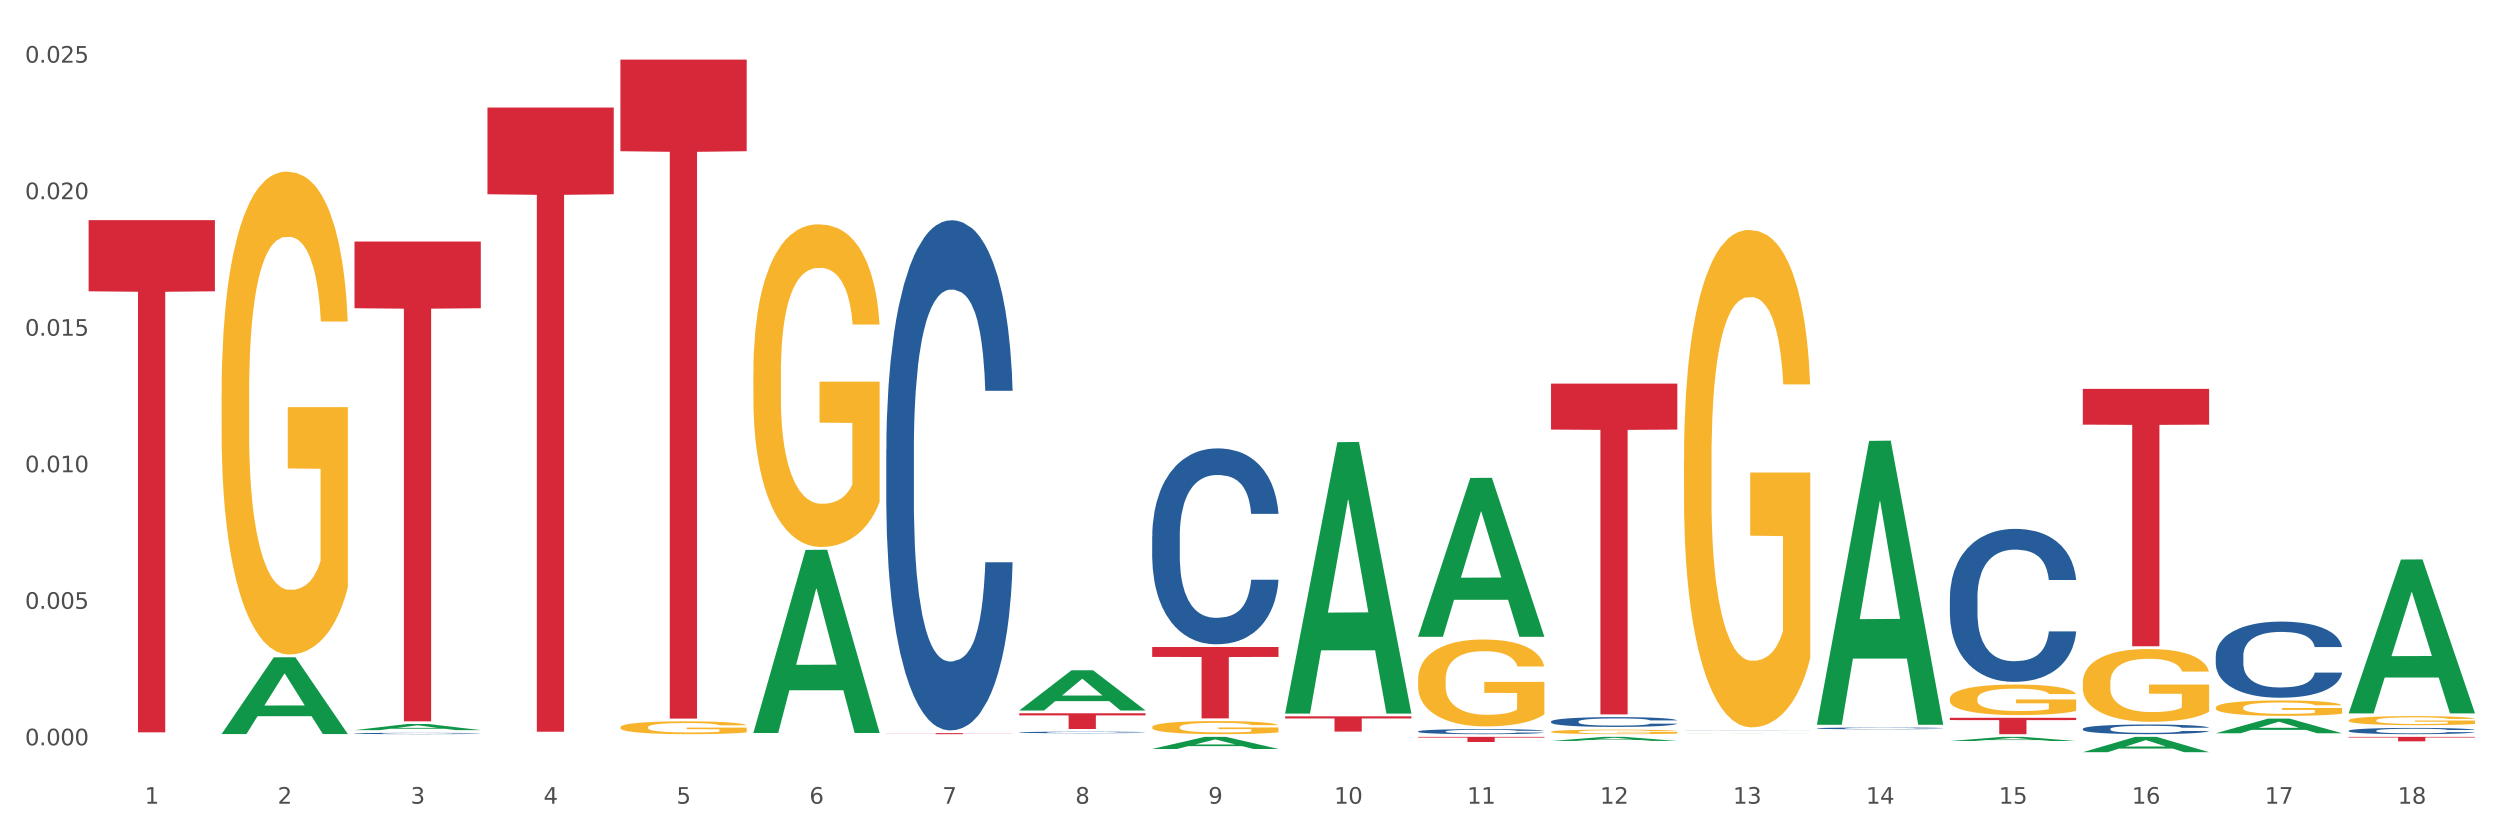 <?xml version="1.0" encoding="utf-8" standalone="no"?>
<!DOCTYPE svg PUBLIC "-//W3C//DTD SVG 1.1//EN"
  "http://www.w3.org/Graphics/SVG/1.1/DTD/svg11.dtd">
<svg xmlns:xlink="http://www.w3.org/1999/xlink" width="1080pt" height="360pt" viewBox="0 0 1080 360" xmlns="http://www.w3.org/2000/svg" version="1.1">
 <rect x="0" y="0" width="1080" height="360" fill="#333333" stroke="none"/>
 <defs>
  <style type="text/css">*{stroke-linejoin: round; stroke-linecap: butt}</style>
 </defs>
 <g id="figure_1">
  <g id="patch_1">
   <path d="M 0 360 
L 1080 360 
L 1080 0 
L 0 0 
z
" style="fill: #ffffff; stroke: #ffffff; stroke-linejoin: miter"/>
  </g>
  <g id="axes_1">
   <g id="matplotlib.axis_1">
    <g id="xtick_1">
     <g id="text_1">
      <!-- 1 -->
      <g style="fill: #4d4d4d" transform="translate(62.51 347.204) scale(0.096 -0.096)">
       <defs>
        <path id="DejaVuSans-31" d="M 794 531 
L 1825 531 
L 1825 4091 
L 703 3866 
L 703 4441 
L 1819 4666 
L 2450 4666 
L 2450 531 
L 3481 531 
L 3481 0 
L 794 0 
L 794 531 
z
" transform="scale(0.016)"/>
       </defs>
       <use xlink:href="#DejaVuSans-31"/>
      </g>
     </g>
    </g>
    <g id="xtick_2">
     <g id="text_2">
      <!-- 2 -->
      <g style="fill: #4d4d4d" transform="translate(119.942 347.204) scale(0.096 -0.096)">
       <defs>
        <path id="DejaVuSans-32" d="M 1228 531 
L 3431 531 
L 3431 0 
L 469 0 
L 469 531 
Q 828 903 1448 1529 
Q 2069 2156 2228 2338 
Q 2531 2678 2651 2914 
Q 2772 3150 2772 3378 
Q 2772 3750 2511 3984 
Q 2250 4219 1831 4219 
Q 1534 4219 1204 4116 
Q 875 4013 500 3803 
L 500 4441 
Q 881 4594 1212 4672 
Q 1544 4750 1819 4750 
Q 2544 4750 2975 4387 
Q 3406 4025 3406 3419 
Q 3406 3131 3298 2873 
Q 3191 2616 2906 2266 
Q 2828 2175 2409 1742 
Q 1991 1309 1228 531 
z
" transform="scale(0.016)"/>
       </defs>
       <use xlink:href="#DejaVuSans-32"/>
      </g>
     </g>
    </g>
    <g id="xtick_3">
     <g id="text_3">
      <!-- 3 -->
      <g style="fill: #4d4d4d" transform="translate(177.375 347.204) scale(0.096 -0.096)">
       <defs>
        <path id="DejaVuSans-33" d="M 2597 2516 
Q 3050 2419 3304 2112 
Q 3559 1806 3559 1356 
Q 3559 666 3084 287 
Q 2609 -91 1734 -91 
Q 1441 -91 1130 -33 
Q 819 25 488 141 
L 488 750 
Q 750 597 1062 519 
Q 1375 441 1716 441 
Q 2309 441 2620 675 
Q 2931 909 2931 1356 
Q 2931 1769 2642 2001 
Q 2353 2234 1838 2234 
L 1294 2234 
L 1294 2753 
L 1863 2753 
Q 2328 2753 2575 2939 
Q 2822 3125 2822 3475 
Q 2822 3834 2567 4026 
Q 2313 4219 1838 4219 
Q 1578 4219 1281 4162 
Q 984 4106 628 3988 
L 628 4550 
Q 988 4650 1302 4700 
Q 1616 4750 1894 4750 
Q 2613 4750 3031 4423 
Q 3450 4097 3450 3541 
Q 3450 3153 3228 2886 
Q 3006 2619 2597 2516 
z
" transform="scale(0.016)"/>
       </defs>
       <use xlink:href="#DejaVuSans-33"/>
      </g>
     </g>
    </g>
    <g id="xtick_4">
     <g id="text_4">
      <!-- 4 -->
      <g style="fill: #4d4d4d" transform="translate(234.808 347.204) scale(0.096 -0.096)">
       <defs>
        <path id="DejaVuSans-34" d="M 2419 4116 
L 825 1625 
L 2419 1625 
L 2419 4116 
z
M 2253 4666 
L 3047 4666 
L 3047 1625 
L 3713 1625 
L 3713 1100 
L 3047 1100 
L 3047 0 
L 2419 0 
L 2419 1100 
L 313 1100 
L 313 1709 
L 2253 4666 
z
" transform="scale(0.016)"/>
       </defs>
       <use xlink:href="#DejaVuSans-34"/>
      </g>
     </g>
    </g>
    <g id="xtick_5">
     <g id="text_5">
      <!-- 5 -->
      <g style="fill: #4d4d4d" transform="translate(292.24 347.204) scale(0.096 -0.096)">
       <defs>
        <path id="DejaVuSans-35" d="M 691 4666 
L 3169 4666 
L 3169 4134 
L 1269 4134 
L 1269 2991 
Q 1406 3038 1543 3061 
Q 1681 3084 1819 3084 
Q 2600 3084 3056 2656 
Q 3513 2228 3513 1497 
Q 3513 744 3044 326 
Q 2575 -91 1722 -91 
Q 1428 -91 1123 -41 
Q 819 9 494 109 
L 494 744 
Q 775 591 1075 516 
Q 1375 441 1709 441 
Q 2250 441 2565 725 
Q 2881 1009 2881 1497 
Q 2881 1984 2565 2268 
Q 2250 2553 1709 2553 
Q 1456 2553 1204 2497 
Q 953 2441 691 2322 
L 691 4666 
z
" transform="scale(0.016)"/>
       </defs>
       <use xlink:href="#DejaVuSans-35"/>
      </g>
     </g>
    </g>
    <g id="xtick_6">
     <g id="text_6">
      <!-- 6 -->
      <g style="fill: #4d4d4d" transform="translate(349.673 347.204) scale(0.096 -0.096)">
       <defs>
        <path id="DejaVuSans-36" d="M 2113 2584 
Q 1688 2584 1439 2293 
Q 1191 2003 1191 1497 
Q 1191 994 1439 701 
Q 1688 409 2113 409 
Q 2538 409 2786 701 
Q 3034 994 3034 1497 
Q 3034 2003 2786 2293 
Q 2538 2584 2113 2584 
z
M 3366 4563 
L 3366 3988 
Q 3128 4100 2886 4159 
Q 2644 4219 2406 4219 
Q 1781 4219 1451 3797 
Q 1122 3375 1075 2522 
Q 1259 2794 1537 2939 
Q 1816 3084 2150 3084 
Q 2853 3084 3261 2657 
Q 3669 2231 3669 1497 
Q 3669 778 3244 343 
Q 2819 -91 2113 -91 
Q 1303 -91 875 529 
Q 447 1150 447 2328 
Q 447 3434 972 4092 
Q 1497 4750 2381 4750 
Q 2619 4750 2861 4703 
Q 3103 4656 3366 4563 
z
" transform="scale(0.016)"/>
       </defs>
       <use xlink:href="#DejaVuSans-36"/>
      </g>
     </g>
    </g>
    <g id="xtick_7">
     <g id="text_7">
      <!-- 7 -->
      <g style="fill: #4d4d4d" transform="translate(407.106 347.204) scale(0.096 -0.096)">
       <defs>
        <path id="DejaVuSans-37" d="M 525 4666 
L 3525 4666 
L 3525 4397 
L 1831 0 
L 1172 0 
L 2766 4134 
L 525 4134 
L 525 4666 
z
" transform="scale(0.016)"/>
       </defs>
       <use xlink:href="#DejaVuSans-37"/>
      </g>
     </g>
    </g>
    <g id="xtick_8">
     <g id="text_8">
      <!-- 8 -->
      <g style="fill: #4d4d4d" transform="translate(464.538 347.204) scale(0.096 -0.096)">
       <defs>
        <path id="DejaVuSans-38" d="M 2034 2216 
Q 1584 2216 1326 1975 
Q 1069 1734 1069 1313 
Q 1069 891 1326 650 
Q 1584 409 2034 409 
Q 2484 409 2743 651 
Q 3003 894 3003 1313 
Q 3003 1734 2745 1975 
Q 2488 2216 2034 2216 
z
M 1403 2484 
Q 997 2584 770 2862 
Q 544 3141 544 3541 
Q 544 4100 942 4425 
Q 1341 4750 2034 4750 
Q 2731 4750 3128 4425 
Q 3525 4100 3525 3541 
Q 3525 3141 3298 2862 
Q 3072 2584 2669 2484 
Q 3125 2378 3379 2068 
Q 3634 1759 3634 1313 
Q 3634 634 3220 271 
Q 2806 -91 2034 -91 
Q 1263 -91 848 271 
Q 434 634 434 1313 
Q 434 1759 690 2068 
Q 947 2378 1403 2484 
z
M 1172 3481 
Q 1172 3119 1398 2916 
Q 1625 2713 2034 2713 
Q 2441 2713 2670 2916 
Q 2900 3119 2900 3481 
Q 2900 3844 2670 4047 
Q 2441 4250 2034 4250 
Q 1625 4250 1398 4047 
Q 1172 3844 1172 3481 
z
" transform="scale(0.016)"/>
       </defs>
       <use xlink:href="#DejaVuSans-38"/>
      </g>
     </g>
    </g>
    <g id="xtick_9">
     <g id="text_9">
      <!-- 9 -->
      <g style="fill: #4d4d4d" transform="translate(521.971 347.204) scale(0.096 -0.096)">
       <defs>
        <path id="DejaVuSans-39" d="M 703 97 
L 703 672 
Q 941 559 1184 500 
Q 1428 441 1663 441 
Q 2288 441 2617 861 
Q 2947 1281 2994 2138 
Q 2813 1869 2534 1725 
Q 2256 1581 1919 1581 
Q 1219 1581 811 2004 
Q 403 2428 403 3163 
Q 403 3881 828 4315 
Q 1253 4750 1959 4750 
Q 2769 4750 3195 4129 
Q 3622 3509 3622 2328 
Q 3622 1225 3098 567 
Q 2575 -91 1691 -91 
Q 1453 -91 1209 -44 
Q 966 3 703 97 
z
M 1959 2075 
Q 2384 2075 2632 2365 
Q 2881 2656 2881 3163 
Q 2881 3666 2632 3958 
Q 2384 4250 1959 4250 
Q 1534 4250 1286 3958 
Q 1038 3666 1038 3163 
Q 1038 2656 1286 2365 
Q 1534 2075 1959 2075 
z
" transform="scale(0.016)"/>
       </defs>
       <use xlink:href="#DejaVuSans-39"/>
      </g>
     </g>
    </g>
    <g id="xtick_10">
     <g id="text_10">
      <!-- 10 -->
      <g style="fill: #4d4d4d" transform="translate(576.35 347.204) scale(0.096 -0.096)">
       <defs>
        <path id="DejaVuSans-30" d="M 2034 4250 
Q 1547 4250 1301 3770 
Q 1056 3291 1056 2328 
Q 1056 1369 1301 889 
Q 1547 409 2034 409 
Q 2525 409 2770 889 
Q 3016 1369 3016 2328 
Q 3016 3291 2770 3770 
Q 2525 4250 2034 4250 
z
M 2034 4750 
Q 2819 4750 3233 4129 
Q 3647 3509 3647 2328 
Q 3647 1150 3233 529 
Q 2819 -91 2034 -91 
Q 1250 -91 836 529 
Q 422 1150 422 2328 
Q 422 3509 836 4129 
Q 1250 4750 2034 4750 
z
" transform="scale(0.016)"/>
       </defs>
       <use xlink:href="#DejaVuSans-31"/>
       <use xlink:href="#DejaVuSans-30" transform="translate(63.623 0)"/>
      </g>
     </g>
    </g>
    <g id="xtick_11">
     <g id="text_11">
      <!-- 11 -->
      <g style="fill: #4d4d4d" transform="translate(633.783 347.204) scale(0.096 -0.096)">
       <use xlink:href="#DejaVuSans-31"/>
       <use xlink:href="#DejaVuSans-31" transform="translate(63.623 0)"/>
      </g>
     </g>
    </g>
    <g id="xtick_12">
     <g id="text_12">
      <!-- 12 -->
      <g style="fill: #4d4d4d" transform="translate(691.215 347.204) scale(0.096 -0.096)">
       <use xlink:href="#DejaVuSans-31"/>
       <use xlink:href="#DejaVuSans-32" transform="translate(63.623 0)"/>
      </g>
     </g>
    </g>
    <g id="xtick_13">
     <g id="text_13">
      <!-- 13 -->
      <g style="fill: #4d4d4d" transform="translate(748.648 347.204) scale(0.096 -0.096)">
       <use xlink:href="#DejaVuSans-31"/>
       <use xlink:href="#DejaVuSans-33" transform="translate(63.623 0)"/>
      </g>
     </g>
    </g>
    <g id="xtick_14">
     <g id="text_14">
      <!-- 14 -->
      <g style="fill: #4d4d4d" transform="translate(806.081 347.204) scale(0.096 -0.096)">
       <use xlink:href="#DejaVuSans-31"/>
       <use xlink:href="#DejaVuSans-34" transform="translate(63.623 0)"/>
      </g>
     </g>
    </g>
    <g id="xtick_15">
     <g id="text_15">
      <!-- 15 -->
      <g style="fill: #4d4d4d" transform="translate(863.513 347.204) scale(0.096 -0.096)">
       <use xlink:href="#DejaVuSans-31"/>
       <use xlink:href="#DejaVuSans-35" transform="translate(63.623 0)"/>
      </g>
     </g>
    </g>
    <g id="xtick_16">
     <g id="text_16">
      <!-- 16 -->
      <g style="fill: #4d4d4d" transform="translate(920.946 347.204) scale(0.096 -0.096)">
       <use xlink:href="#DejaVuSans-31"/>
       <use xlink:href="#DejaVuSans-36" transform="translate(63.623 0)"/>
      </g>
     </g>
    </g>
    <g id="xtick_17">
     <g id="text_17">
      <!-- 17 -->
      <g style="fill: #4d4d4d" transform="translate(978.379 347.204) scale(0.096 -0.096)">
       <use xlink:href="#DejaVuSans-31"/>
       <use xlink:href="#DejaVuSans-37" transform="translate(63.623 0)"/>
      </g>
     </g>
    </g>
    <g id="xtick_18">
     <g id="text_18">
      <!-- 18 -->
      <g style="fill: #4d4d4d" transform="translate(1035.811 347.204) scale(0.096 -0.096)">
       <use xlink:href="#DejaVuSans-31"/>
       <use xlink:href="#DejaVuSans-38" transform="translate(63.623 0)"/>
      </g>
     </g>
    </g>
    <g id="xtick_19"/>
    <g id="xtick_20"/>
    <g id="xtick_21"/>
    <g id="xtick_22"/>
    <g id="xtick_23"/>
    <g id="xtick_24"/>
    <g id="xtick_25"/>
    <g id="xtick_26"/>
    <g id="xtick_27"/>
    <g id="xtick_28"/>
    <g id="xtick_29"/>
    <g id="xtick_30"/>
    <g id="xtick_31"/>
    <g id="xtick_32"/>
    <g id="xtick_33"/>
    <g id="xtick_34"/>
    <g id="xtick_35"/>
   </g>
   <g id="matplotlib.axis_2">
    <g id="ytick_1">
     <g id="text_19">
      <!-- 0.000 -->
      <g style="fill: #4d4d4d" transform="translate(10.8 321.98) scale(0.096 -0.096)">
       <defs>
        <path id="DejaVuSans-2e" d="M 684 794 
L 1344 794 
L 1344 0 
L 684 0 
L 684 794 
z
" transform="scale(0.016)"/>
       </defs>
       <use xlink:href="#DejaVuSans-30"/>
       <use xlink:href="#DejaVuSans-2e" transform="translate(63.623 0)"/>
       <use xlink:href="#DejaVuSans-30" transform="translate(95.41 0)"/>
       <use xlink:href="#DejaVuSans-30" transform="translate(159.033 0)"/>
       <use xlink:href="#DejaVuSans-30" transform="translate(222.656 0)"/>
      </g>
     </g>
    </g>
    <g id="ytick_2">
     <g id="text_20">
      <!-- 0.005 -->
      <g style="fill: #4d4d4d" transform="translate(10.8 262.998) scale(0.096 -0.096)">
       <use xlink:href="#DejaVuSans-30"/>
       <use xlink:href="#DejaVuSans-2e" transform="translate(63.623 0)"/>
       <use xlink:href="#DejaVuSans-30" transform="translate(95.41 0)"/>
       <use xlink:href="#DejaVuSans-30" transform="translate(159.033 0)"/>
       <use xlink:href="#DejaVuSans-35" transform="translate(222.656 0)"/>
      </g>
     </g>
    </g>
    <g id="ytick_3">
     <g id="text_21">
      <!-- 0.010 -->
      <g style="fill: #4d4d4d" transform="translate(10.8 204.016) scale(0.096 -0.096)">
       <use xlink:href="#DejaVuSans-30"/>
       <use xlink:href="#DejaVuSans-2e" transform="translate(63.623 0)"/>
       <use xlink:href="#DejaVuSans-30" transform="translate(95.41 0)"/>
       <use xlink:href="#DejaVuSans-31" transform="translate(159.033 0)"/>
       <use xlink:href="#DejaVuSans-30" transform="translate(222.656 0)"/>
      </g>
     </g>
    </g>
    <g id="ytick_4">
     <g id="text_22">
      <!-- 0.015 -->
      <g style="fill: #4d4d4d" transform="translate(10.8 145.034) scale(0.096 -0.096)">
       <use xlink:href="#DejaVuSans-30"/>
       <use xlink:href="#DejaVuSans-2e" transform="translate(63.623 0)"/>
       <use xlink:href="#DejaVuSans-30" transform="translate(95.41 0)"/>
       <use xlink:href="#DejaVuSans-31" transform="translate(159.033 0)"/>
       <use xlink:href="#DejaVuSans-35" transform="translate(222.656 0)"/>
      </g>
     </g>
    </g>
    <g id="ytick_5">
     <g id="text_23">
      <!-- 0.020 -->
      <g style="fill: #4d4d4d" transform="translate(10.8 86.051) scale(0.096 -0.096)">
       <use xlink:href="#DejaVuSans-30"/>
       <use xlink:href="#DejaVuSans-2e" transform="translate(63.623 0)"/>
       <use xlink:href="#DejaVuSans-30" transform="translate(95.41 0)"/>
       <use xlink:href="#DejaVuSans-32" transform="translate(159.033 0)"/>
       <use xlink:href="#DejaVuSans-30" transform="translate(222.656 0)"/>
      </g>
     </g>
    </g>
    <g id="ytick_6">
     <g id="text_24">
      <!-- 0.025 -->
      <g style="fill: #4d4d4d" transform="translate(10.8 27.069) scale(0.096 -0.096)">
       <use xlink:href="#DejaVuSans-30"/>
       <use xlink:href="#DejaVuSans-2e" transform="translate(63.623 0)"/>
       <use xlink:href="#DejaVuSans-30" transform="translate(95.41 0)"/>
       <use xlink:href="#DejaVuSans-32" transform="translate(159.033 0)"/>
       <use xlink:href="#DejaVuSans-35" transform="translate(222.656 0)"/>
      </g>
     </g>
    </g>
    <g id="ytick_7"/>
    <g id="ytick_8"/>
    <g id="ytick_9"/>
    <g id="ytick_10"/>
    <g id="ytick_11"/>
   </g>
   <g id="PolyCollection_1">
    <path d="M 95.716 317.067 
L 95.772 317.036 
L 118.271 283.96 
L 127.609 283.929 
L 150.277 317.13 
L 139.477 317.13 
L 134.583 309.398 
L 111.353 309.398 
L 111.184 309.523 
L 106.459 317.13 
L 95.716 317.13 
L 95.716 317.067 
L 114.278 304.785 
L 131.659 304.753 
L 123.052 291.006 
L 122.94 290.943 
L 122.827 291.037 
L 114.221 304.753 
L 114.278 304.785 
L 95.716 317.067 
z
" clip-path="url(#p4a473dea13)" style="fill: #109648"/>
    <path d="M 1014.639 318.333 
L 1069.2 318.333 
L 1069.2 318.601 
L 1047.738 318.603 
L 1047.738 320.266 
L 1035.972 320.266 
L 1035.972 318.603 
L 1014.639 318.601 
L 1014.639 318.335 
L 1014.639 318.333 
z
" clip-path="url(#p4a473dea13)" style="fill: #d62839"/>
    <path d="M 899.774 167.989 
L 954.335 167.989 
L 954.335 183.443 
L 932.872 183.547 
L 932.872 279.196 
L 921.107 279.196 
L 921.107 183.547 
L 899.774 183.443 
L 899.774 168.093 
L 899.774 167.989 
z
" clip-path="url(#p4a473dea13)" style="fill: #d62839"/>
    <path d="M 842.341 310.101 
L 896.902 310.101 
L 896.902 311.082 
L 875.439 311.089 
L 875.439 317.162 
L 863.674 317.162 
L 863.674 311.089 
L 842.341 311.082 
L 842.341 310.108 
L 842.341 310.101 
z
" clip-path="url(#p4a473dea13)" style="fill: #d62839"/>
    <path d="M 670.043 165.719 
L 724.604 165.719 
L 724.604 185.578 
L 703.141 185.712 
L 703.141 308.623 
L 691.376 308.623 
L 691.376 185.712 
L 670.043 185.578 
L 670.043 165.853 
L 670.043 165.719 
z
" clip-path="url(#p4a473dea13)" style="fill: #d62839"/>
    <path d="M 612.61 318.333 
L 667.171 318.333 
L 667.171 318.638 
L 645.709 318.64 
L 645.709 320.531 
L 633.943 320.531 
L 633.943 318.64 
L 612.61 318.638 
L 612.61 318.335 
L 612.61 318.333 
z
" clip-path="url(#p4a473dea13)" style="fill: #d62839"/>
    <path d="M 555.177 309.459 
L 609.738 309.459 
L 609.738 310.375 
L 588.276 310.382 
L 588.276 316.053 
L 576.51 316.053 
L 576.51 310.382 
L 555.177 310.375 
L 555.177 309.465 
L 555.177 309.459 
z
" clip-path="url(#p4a473dea13)" style="fill: #d62839"/>
    <path d="M 497.745 279.508 
L 552.306 279.508 
L 552.306 283.793 
L 530.843 283.822 
L 530.843 310.342 
L 519.078 310.342 
L 519.078 283.822 
L 497.745 283.793 
L 497.745 279.537 
L 497.745 279.508 
z
" clip-path="url(#p4a473dea13)" style="fill: #d62839"/>
    <path d="M 440.312 308.117 
L 494.873 308.117 
L 494.873 309.061 
L 473.411 309.068 
L 473.411 314.916 
L 461.645 314.916 
L 461.645 309.068 
L 440.312 309.061 
L 440.312 308.123 
L 440.312 308.117 
z
" clip-path="url(#p4a473dea13)" style="fill: #d62839"/>
    <path d="M 382.879 316.716 
L 437.44 316.716 
L 437.44 316.778 
L 415.978 316.779 
L 415.978 317.162 
L 404.212 317.162 
L 404.212 316.779 
L 382.879 316.778 
L 382.879 316.716 
L 382.879 316.716 
z
" clip-path="url(#p4a473dea13)" style="fill: #d62839"/>
    <path d="M 268.014 25.759 
L 322.575 25.759 
L 322.575 65.322 
L 301.112 65.589 
L 301.112 310.449 
L 289.347 310.449 
L 289.347 65.589 
L 268.014 65.322 
L 268.014 26.027 
L 268.014 25.759 
z
" clip-path="url(#p4a473dea13)" style="fill: #d62839"/>
    <path d="M 210.581 46.441 
L 265.142 46.441 
L 265.142 83.916 
L 243.68 84.169 
L 243.68 316.11 
L 231.914 316.11 
L 231.914 84.169 
L 210.581 83.916 
L 210.581 46.694 
L 210.581 46.441 
z
" clip-path="url(#p4a473dea13)" style="fill: #d62839"/>
    <path d="M 153.148 104.354 
L 207.709 104.354 
L 207.709 133.155 
L 186.247 133.35 
L 186.247 311.607 
L 174.482 311.607 
L 174.482 133.35 
L 153.148 133.155 
L 153.148 104.548 
L 153.148 104.354 
z
" clip-path="url(#p4a473dea13)" style="fill: #d62839"/>
    <path d="M 1014.639 315.671 
L 1014.703 315.669 
L 1014.703 315.599 
L 1014.897 315.506 
L 1015.606 315.332 
L 1016.509 315.201 
L 1018.057 315.048 
L 1018.895 314.984 
L 1019.992 314.912 
L 1022.249 314.796 
L 1024.829 314.697 
L 1026.635 314.642 
L 1027.989 314.608 
L 1031.02 314.546 
L 1032.761 314.519 
L 1034.567 314.496 
L 1036.115 314.482 
L 1038.695 314.464 
L 1040.759 314.457 
L 1043.145 314.454 
L 1045.144 314.457 
L 1047.788 314.467 
L 1051.658 314.496 
L 1053.141 314.514 
L 1055.141 314.543 
L 1057.204 314.583 
L 1058.881 314.623 
L 1060.816 314.68 
L 1062.815 314.754 
L 1064.75 314.848 
L 1066.104 314.934 
L 1067.201 315.026 
L 1068.168 315.137 
L 1068.878 315.258 
L 1069.2 315.36 
L 1057.398 315.36 
L 1057.075 315.268 
L 1056.43 315.169 
L 1055.785 315.102 
L 1055.076 315.048 
L 1053.98 314.986 
L 1053.012 314.947 
L 1051.4 314.9 
L 1049.917 314.87 
L 1048.691 314.853 
L 1047.208 314.838 
L 1044.048 314.823 
L 1041.79 314.823 
L 1040.372 314.828 
L 1038.63 314.84 
L 1037.147 314.858 
L 1035.406 314.887 
L 1034.051 314.919 
L 1032.697 314.961 
L 1031.923 314.991 
L 1030.762 315.046 
L 1029.988 315.09 
L 1028.956 315.167 
L 1028.376 315.221 
L 1027.344 315.362 
L 1026.893 315.466 
L 1026.699 315.538 
L 1026.57 315.617 
L 1026.57 316.003 
L 1026.957 316.176 
L 1027.28 316.25 
L 1027.796 316.334 
L 1028.763 316.443 
L 1030.182 316.549 
L 1031.665 316.626 
L 1032.89 316.673 
L 1034.051 316.707 
L 1035.212 316.735 
L 1036.631 316.759 
L 1037.792 316.774 
L 1039.533 316.789 
L 1041.597 316.796 
L 1043.209 316.796 
L 1046.498 316.784 
L 1047.982 316.772 
L 1049.401 316.754 
L 1050.948 316.727 
L 1052.174 316.698 
L 1052.883 316.675 
L 1054.044 316.628 
L 1054.947 316.579 
L 1055.721 316.522 
L 1056.237 316.472 
L 1056.817 316.398 
L 1057.269 316.314 
L 1057.398 316.27 
L 1069.2 316.27 
L 1068.942 316.359 
L 1068.491 316.445 
L 1067.588 316.562 
L 1066.878 316.628 
L 1065.782 316.71 
L 1064.621 316.779 
L 1063.009 316.856 
L 1061.525 316.913 
L 1059.978 316.962 
L 1058.301 317.007 
L 1055.27 317.069 
L 1054.173 317.086 
L 1051.851 317.115 
L 1050.046 317.133 
L 1047.401 317.15 
L 1044.693 317.16 
L 1041.855 317.162 
L 1039.34 317.158 
L 1036.567 317.143 
L 1034.825 317.128 
L 1032.89 317.106 
L 1030.633 317.071 
L 1028.505 317.029 
L 1026.506 316.979 
L 1024.635 316.923 
L 1022.894 316.858 
L 1020.637 316.752 
L 1018.96 316.648 
L 1017.735 316.552 
L 1016.896 316.47 
L 1016.058 316.366 
L 1015.606 316.294 
L 1014.897 316.121 
L 1014.639 315.961 
L 1014.639 315.671 
z
" clip-path="url(#p4a473dea13)" style="fill: #255c99"/>
    <path d="M 957.206 283.308 
L 957.271 283.278 
L 957.271 282.437 
L 957.464 281.295 
L 958.174 279.192 
L 959.077 277.6 
L 960.624 275.738 
L 961.463 274.957 
L 962.559 274.086 
L 964.816 272.674 
L 967.396 271.472 
L 969.202 270.811 
L 970.556 270.391 
L 973.587 269.64 
L 975.329 269.309 
L 977.135 269.039 
L 978.682 268.858 
L 981.262 268.648 
L 983.326 268.558 
L 985.712 268.528 
L 987.711 268.558 
L 990.356 268.678 
L 994.225 269.039 
L 995.709 269.249 
L 997.708 269.61 
L 999.772 270.09 
L 1001.448 270.571 
L 1003.383 271.262 
L 1005.382 272.163 
L 1007.317 273.305 
L 1008.672 274.356 
L 1009.768 275.467 
L 1010.735 276.819 
L 1011.445 278.291 
L 1011.767 279.523 
L 999.965 279.523 
L 999.643 278.411 
L 998.998 277.21 
L 998.353 276.399 
L 997.643 275.738 
L 996.547 274.987 
L 995.58 274.506 
L 993.967 273.935 
L 992.484 273.575 
L 991.259 273.365 
L 989.775 273.184 
L 986.615 273.004 
L 984.358 273.004 
L 982.939 273.064 
L 981.198 273.214 
L 979.714 273.425 
L 977.973 273.785 
L 976.619 274.176 
L 975.264 274.686 
L 974.49 275.047 
L 973.329 275.708 
L 972.556 276.249 
L 971.524 277.18 
L 970.943 277.841 
L 969.911 279.553 
L 969.46 280.815 
L 969.266 281.686 
L 969.137 282.647 
L 969.137 287.334 
L 969.524 289.436 
L 969.847 290.338 
L 970.363 291.359 
L 971.33 292.681 
L 972.749 293.973 
L 974.232 294.904 
L 975.458 295.475 
L 976.619 295.895 
L 977.779 296.226 
L 979.198 296.526 
L 980.359 296.706 
L 982.101 296.886 
L 984.164 296.977 
L 985.777 296.977 
L 989.066 296.826 
L 990.549 296.676 
L 991.968 296.466 
L 993.516 296.135 
L 994.741 295.775 
L 995.451 295.505 
L 996.611 294.934 
L 997.514 294.333 
L 998.288 293.642 
L 998.804 293.041 
L 999.385 292.14 
L 999.836 291.119 
L 999.965 290.578 
L 1011.767 290.578 
L 1011.509 291.659 
L 1011.058 292.711 
L 1010.155 294.123 
L 1009.446 294.934 
L 1008.349 295.925 
L 1007.188 296.766 
L 1005.576 297.698 
L 1004.093 298.388 
L 1002.545 298.989 
L 1000.868 299.53 
L 997.837 300.281 
L 996.74 300.491 
L 994.419 300.852 
L 992.613 301.062 
L 989.969 301.272 
L 987.26 301.393 
L 984.422 301.423 
L 981.907 301.363 
L 979.134 301.182 
L 977.393 301.002 
L 975.458 300.732 
L 973.2 300.311 
L 971.072 299.8 
L 969.073 299.2 
L 967.203 298.509 
L 965.461 297.728 
L 963.204 296.436 
L 961.527 295.174 
L 960.302 294.003 
L 959.463 293.011 
L 958.625 291.75 
L 958.174 290.878 
L 957.464 288.775 
L 957.206 286.823 
L 957.206 283.308 
z
" clip-path="url(#p4a473dea13)" style="fill: #255c99"/>
    <path d="M 899.774 314.863 
L 899.838 314.86 
L 899.838 314.753 
L 900.032 314.608 
L 900.741 314.341 
L 901.644 314.139 
L 903.192 313.903 
L 904.03 313.804 
L 905.126 313.693 
L 907.384 313.514 
L 909.963 313.361 
L 911.769 313.277 
L 913.124 313.224 
L 916.155 313.129 
L 917.896 313.087 
L 919.702 313.053 
L 921.25 313.03 
L 923.829 313.003 
L 925.893 312.992 
L 928.279 312.988 
L 930.279 312.992 
L 932.923 313.007 
L 936.793 313.053 
L 938.276 313.079 
L 940.275 313.125 
L 942.339 313.186 
L 944.016 313.247 
L 945.951 313.335 
L 947.95 313.449 
L 949.885 313.594 
L 951.239 313.727 
L 952.335 313.868 
L 953.303 314.04 
L 954.012 314.227 
L 954.335 314.383 
L 942.532 314.383 
L 942.21 314.242 
L 941.565 314.09 
L 940.92 313.987 
L 940.211 313.903 
L 939.114 313.807 
L 938.147 313.746 
L 936.535 313.674 
L 935.051 313.628 
L 933.826 313.602 
L 932.342 313.579 
L 929.182 313.556 
L 926.925 313.556 
L 925.506 313.563 
L 923.765 313.582 
L 922.282 313.609 
L 920.54 313.655 
L 919.186 313.704 
L 917.832 313.769 
L 917.058 313.815 
L 915.897 313.899 
L 915.123 313.968 
L 914.091 314.086 
L 913.511 314.17 
L 912.479 314.387 
L 912.027 314.547 
L 911.834 314.658 
L 911.705 314.78 
L 911.705 315.374 
L 912.092 315.641 
L 912.414 315.756 
L 912.93 315.885 
L 913.897 316.053 
L 915.316 316.217 
L 916.8 316.335 
L 918.025 316.408 
L 919.186 316.461 
L 920.347 316.503 
L 921.766 316.541 
L 922.927 316.564 
L 924.668 316.587 
L 926.732 316.598 
L 928.344 316.598 
L 931.633 316.579 
L 933.116 316.56 
L 934.535 316.533 
L 936.083 316.491 
L 937.308 316.446 
L 938.018 316.411 
L 939.179 316.339 
L 940.082 316.263 
L 940.856 316.175 
L 941.372 316.099 
L 941.952 315.984 
L 942.403 315.855 
L 942.532 315.786 
L 954.335 315.786 
L 954.077 315.923 
L 953.625 316.057 
L 952.722 316.236 
L 952.013 316.339 
L 950.916 316.465 
L 949.756 316.572 
L 948.143 316.69 
L 946.66 316.777 
L 945.112 316.854 
L 943.435 316.922 
L 940.404 317.018 
L 939.308 317.044 
L 936.986 317.09 
L 935.18 317.117 
L 932.536 317.143 
L 929.827 317.159 
L 926.99 317.162 
L 924.474 317.155 
L 921.701 317.132 
L 919.96 317.109 
L 918.025 317.075 
L 915.768 317.021 
L 913.64 316.957 
L 911.64 316.88 
L 909.77 316.793 
L 908.029 316.694 
L 905.771 316.53 
L 904.095 316.369 
L 902.869 316.221 
L 902.031 316.095 
L 901.192 315.935 
L 900.741 315.824 
L 900.032 315.557 
L 899.774 315.31 
L 899.774 314.863 
z
" clip-path="url(#p4a473dea13)" style="fill: #255c99"/>
    <path d="M 842.341 258.169 
L 842.405 258.109 
L 842.405 256.419 
L 842.599 254.126 
L 843.308 249.901 
L 844.211 246.703 
L 845.759 242.961 
L 846.597 241.392 
L 847.694 239.642 
L 849.951 236.805 
L 852.531 234.391 
L 854.337 233.063 
L 855.691 232.219 
L 858.722 230.71 
L 860.463 230.046 
L 862.269 229.503 
L 863.817 229.141 
L 866.397 228.718 
L 868.46 228.537 
L 870.847 228.477 
L 872.846 228.537 
L 875.49 228.779 
L 879.36 229.503 
L 880.843 229.925 
L 882.842 230.649 
L 884.906 231.615 
L 886.583 232.581 
L 888.518 233.969 
L 890.517 235.779 
L 892.452 238.073 
L 893.806 240.185 
L 894.903 242.418 
L 895.87 245.133 
L 896.579 248.091 
L 896.902 250.565 
L 885.1 250.565 
L 884.777 248.332 
L 884.132 245.918 
L 883.487 244.289 
L 882.778 242.961 
L 881.682 241.452 
L 880.714 240.487 
L 879.102 239.34 
L 877.618 238.616 
L 876.393 238.193 
L 874.91 237.831 
L 871.75 237.469 
L 869.492 237.469 
L 868.074 237.59 
L 866.332 237.891 
L 864.849 238.314 
L 863.108 239.038 
L 861.753 239.823 
L 860.399 240.849 
L 859.625 241.573 
L 858.464 242.9 
L 857.69 243.987 
L 856.658 245.858 
L 856.078 247.185 
L 855.046 250.625 
L 854.594 253.16 
L 854.401 254.91 
L 854.272 256.841 
L 854.272 266.256 
L 854.659 270.48 
L 854.981 272.291 
L 855.497 274.343 
L 856.465 276.998 
L 857.884 279.593 
L 859.367 281.464 
L 860.592 282.611 
L 861.753 283.456 
L 862.914 284.119 
L 864.333 284.723 
L 865.494 285.085 
L 867.235 285.447 
L 869.299 285.628 
L 870.911 285.628 
L 874.2 285.326 
L 875.684 285.025 
L 877.103 284.602 
L 878.65 283.938 
L 879.876 283.214 
L 880.585 282.671 
L 881.746 281.524 
L 882.649 280.317 
L 883.423 278.929 
L 883.939 277.722 
L 884.519 275.912 
L 884.971 273.86 
L 885.1 272.774 
L 896.902 272.774 
L 896.644 274.946 
L 896.192 277.058 
L 895.29 279.895 
L 894.58 281.524 
L 893.484 283.516 
L 892.323 285.206 
L 890.711 287.077 
L 889.227 288.465 
L 887.679 289.672 
L 886.003 290.758 
L 882.971 292.267 
L 881.875 292.689 
L 879.553 293.413 
L 877.747 293.836 
L 875.103 294.258 
L 872.395 294.5 
L 869.557 294.56 
L 867.042 294.439 
L 864.268 294.077 
L 862.527 293.715 
L 860.592 293.172 
L 858.335 292.327 
L 856.207 291.301 
L 854.208 290.094 
L 852.337 288.706 
L 850.596 287.137 
L 848.339 284.542 
L 846.662 282.007 
L 845.436 279.653 
L 844.598 277.662 
L 843.76 275.127 
L 843.308 273.377 
L 842.599 269.153 
L 842.341 265.23 
L 842.341 258.169 
z
" clip-path="url(#p4a473dea13)" style="fill: #255c99"/>
    <path d="M 784.908 314.632 
L 784.973 314.631 
L 784.973 314.612 
L 785.166 314.585 
L 785.876 314.536 
L 786.778 314.499 
L 788.326 314.456 
L 789.165 314.438 
L 790.261 314.418 
L 792.518 314.385 
L 795.098 314.357 
L 796.904 314.341 
L 798.258 314.332 
L 801.289 314.314 
L 803.031 314.307 
L 804.836 314.3 
L 806.384 314.296 
L 808.964 314.291 
L 811.028 314.289 
L 813.414 314.288 
L 815.413 314.289 
L 818.058 314.292 
L 821.927 314.3 
L 823.41 314.305 
L 825.41 314.314 
L 827.473 314.325 
L 829.15 314.336 
L 831.085 314.352 
L 833.084 314.373 
L 835.019 314.399 
L 836.374 314.424 
L 837.47 314.45 
L 838.437 314.481 
L 839.147 314.515 
L 839.469 314.544 
L 827.667 314.544 
L 827.345 314.518 
L 826.7 314.49 
L 826.055 314.471 
L 825.345 314.456 
L 824.249 314.439 
L 823.281 314.427 
L 821.669 314.414 
L 820.186 314.406 
L 818.96 314.401 
L 817.477 314.397 
L 814.317 314.392 
L 812.06 314.392 
L 810.641 314.394 
L 808.9 314.397 
L 807.416 314.402 
L 805.675 314.411 
L 804.321 314.42 
L 802.966 314.432 
L 802.192 314.44 
L 801.031 314.455 
L 800.257 314.468 
L 799.226 314.49 
L 798.645 314.505 
L 797.613 314.545 
L 797.162 314.574 
L 796.968 314.594 
L 796.839 314.617 
L 796.839 314.726 
L 797.226 314.775 
L 797.549 314.796 
L 798.065 314.819 
L 799.032 314.85 
L 800.451 314.88 
L 801.934 314.902 
L 803.16 314.915 
L 804.321 314.925 
L 805.481 314.933 
L 806.9 314.94 
L 808.061 314.944 
L 809.802 314.948 
L 811.866 314.95 
L 813.479 314.95 
L 816.768 314.947 
L 818.251 314.943 
L 819.67 314.938 
L 821.218 314.93 
L 822.443 314.922 
L 823.152 314.916 
L 824.313 314.903 
L 825.216 314.889 
L 825.99 314.872 
L 826.506 314.859 
L 827.087 314.838 
L 827.538 314.814 
L 827.667 314.801 
L 839.469 314.801 
L 839.211 314.826 
L 838.76 314.851 
L 837.857 314.884 
L 837.147 314.903 
L 836.051 314.926 
L 834.89 314.945 
L 833.278 314.967 
L 831.795 314.983 
L 830.247 314.997 
L 828.57 315.009 
L 825.539 315.027 
L 824.442 315.032 
L 822.121 315.04 
L 820.315 315.045 
L 817.671 315.05 
L 814.962 315.053 
L 812.124 315.053 
L 809.609 315.052 
L 806.836 315.048 
L 805.094 315.044 
L 803.16 315.037 
L 800.902 315.028 
L 798.774 315.016 
L 796.775 315.002 
L 794.905 314.986 
L 793.163 314.968 
L 790.906 314.937 
L 789.229 314.908 
L 788.004 314.881 
L 787.165 314.858 
L 786.327 314.828 
L 785.876 314.808 
L 785.166 314.759 
L 784.908 314.714 
L 784.908 314.632 
z
" clip-path="url(#p4a473dea13)" style="fill: #255c99"/>
    <path d="M 727.475 315.443 
L 727.54 315.443 
L 727.54 315.44 
L 727.733 315.437 
L 728.443 315.431 
L 729.346 315.426 
L 730.894 315.421 
L 731.732 315.418 
L 732.828 315.416 
L 735.086 315.412 
L 737.665 315.408 
L 739.471 315.406 
L 740.825 315.405 
L 743.857 315.403 
L 745.598 315.402 
L 747.404 315.401 
L 748.952 315.401 
L 751.531 315.4 
L 753.595 315.4 
L 755.981 315.4 
L 757.981 315.4 
L 760.625 315.4 
L 764.494 315.401 
L 765.978 315.402 
L 767.977 315.403 
L 770.041 315.404 
L 771.718 315.406 
L 773.652 315.408 
L 775.652 315.41 
L 777.586 315.413 
L 778.941 315.417 
L 780.037 315.42 
L 781.005 315.424 
L 781.714 315.428 
L 782.036 315.432 
L 770.234 315.432 
L 769.912 315.428 
L 769.267 315.425 
L 768.622 315.423 
L 767.913 315.421 
L 766.816 315.418 
L 765.849 315.417 
L 764.236 315.415 
L 762.753 315.414 
L 761.528 315.414 
L 760.044 315.413 
L 756.884 315.413 
L 754.627 315.413 
L 753.208 315.413 
L 751.467 315.413 
L 749.983 315.414 
L 748.242 315.415 
L 746.888 315.416 
L 745.533 315.418 
L 744.76 315.419 
L 743.599 315.42 
L 742.825 315.422 
L 741.793 315.425 
L 741.212 315.427 
L 740.181 315.432 
L 739.729 315.435 
L 739.536 315.438 
L 739.407 315.441 
L 739.407 315.454 
L 739.794 315.46 
L 740.116 315.463 
L 740.632 315.466 
L 741.599 315.47 
L 743.018 315.474 
L 744.502 315.476 
L 745.727 315.478 
L 746.888 315.479 
L 748.049 315.48 
L 749.468 315.481 
L 750.628 315.482 
L 752.37 315.482 
L 754.433 315.482 
L 756.046 315.482 
L 759.335 315.482 
L 760.818 315.482 
L 762.237 315.481 
L 763.785 315.48 
L 765.01 315.479 
L 765.72 315.478 
L 766.881 315.476 
L 767.784 315.475 
L 768.557 315.473 
L 769.073 315.471 
L 769.654 315.468 
L 770.105 315.465 
L 770.234 315.464 
L 782.036 315.464 
L 781.779 315.467 
L 781.327 315.47 
L 780.424 315.474 
L 779.715 315.476 
L 778.618 315.479 
L 777.457 315.482 
L 775.845 315.484 
L 774.362 315.487 
L 772.814 315.488 
L 771.137 315.49 
L 768.106 315.492 
L 767.01 315.493 
L 764.688 315.494 
L 762.882 315.494 
L 760.238 315.495 
L 757.529 315.495 
L 754.691 315.495 
L 752.176 315.495 
L 749.403 315.495 
L 747.662 315.494 
L 745.727 315.493 
L 743.47 315.492 
L 741.341 315.491 
L 739.342 315.489 
L 737.472 315.487 
L 735.731 315.485 
L 733.473 315.481 
L 731.796 315.477 
L 730.571 315.474 
L 729.733 315.471 
L 728.894 315.467 
L 728.443 315.465 
L 727.733 315.459 
L 727.475 315.453 
L 727.475 315.443 
z
" clip-path="url(#p4a473dea13)" style="fill: #255c99"/>
    <path d="M 670.043 311.699 
L 670.107 311.695 
L 670.107 311.587 
L 670.301 311.439 
L 671.01 311.168 
L 671.913 310.963 
L 673.461 310.723 
L 674.299 310.622 
L 675.396 310.51 
L 677.653 310.328 
L 680.233 310.173 
L 682.038 310.088 
L 683.393 310.033 
L 686.424 309.937 
L 688.165 309.894 
L 689.971 309.859 
L 691.519 309.836 
L 694.099 309.809 
L 696.162 309.797 
L 698.549 309.793 
L 700.548 309.797 
L 703.192 309.813 
L 707.062 309.859 
L 708.545 309.886 
L 710.544 309.933 
L 712.608 309.995 
L 714.285 310.057 
L 716.22 310.146 
L 718.219 310.262 
L 720.154 310.409 
L 721.508 310.545 
L 722.605 310.688 
L 723.572 310.862 
L 724.281 311.052 
L 724.604 311.211 
L 712.802 311.211 
L 712.479 311.068 
L 711.834 310.913 
L 711.189 310.808 
L 710.48 310.723 
L 709.383 310.626 
L 708.416 310.564 
L 706.804 310.491 
L 705.32 310.444 
L 704.095 310.417 
L 702.612 310.394 
L 699.452 310.37 
L 697.194 310.37 
L 695.775 310.378 
L 694.034 310.398 
L 692.551 310.425 
L 690.809 310.471 
L 689.455 310.521 
L 688.101 310.587 
L 687.327 310.634 
L 686.166 310.719 
L 685.392 310.789 
L 684.36 310.909 
L 683.78 310.994 
L 682.748 311.215 
L 682.296 311.377 
L 682.103 311.49 
L 681.974 311.614 
L 681.974 312.218 
L 682.361 312.489 
L 682.683 312.605 
L 683.199 312.737 
L 684.167 312.907 
L 685.586 313.074 
L 687.069 313.194 
L 688.294 313.267 
L 689.455 313.322 
L 690.616 313.364 
L 692.035 313.403 
L 693.196 313.426 
L 694.937 313.449 
L 697.001 313.461 
L 698.613 313.461 
L 701.902 313.442 
L 703.386 313.422 
L 704.804 313.395 
L 706.352 313.353 
L 707.578 313.306 
L 708.287 313.271 
L 709.448 313.198 
L 710.351 313.12 
L 711.125 313.031 
L 711.641 312.954 
L 712.221 312.838 
L 712.673 312.706 
L 712.802 312.636 
L 724.604 312.636 
L 724.346 312.776 
L 723.894 312.911 
L 722.991 313.093 
L 722.282 313.198 
L 721.186 313.326 
L 720.025 313.434 
L 718.412 313.554 
L 716.929 313.643 
L 715.381 313.721 
L 713.704 313.79 
L 710.673 313.887 
L 709.577 313.914 
L 707.255 313.961 
L 705.449 313.988 
L 702.805 314.015 
L 700.096 314.03 
L 697.259 314.034 
L 694.744 314.027 
L 691.97 314.003 
L 690.229 313.98 
L 688.294 313.945 
L 686.037 313.891 
L 683.909 313.825 
L 681.909 313.748 
L 680.039 313.659 
L 678.298 313.558 
L 676.041 313.391 
L 674.364 313.229 
L 673.138 313.078 
L 672.3 312.95 
L 671.462 312.787 
L 671.01 312.675 
L 670.301 312.404 
L 670.043 312.152 
L 670.043 311.699 
z
" clip-path="url(#p4a473dea13)" style="fill: #255c99"/>
    <path d="M 612.61 315.961 
L 612.675 315.959 
L 612.675 315.903 
L 612.868 315.828 
L 613.577 315.688 
L 614.48 315.583 
L 616.028 315.459 
L 616.867 315.407 
L 617.963 315.349 
L 620.22 315.256 
L 622.8 315.176 
L 624.606 315.132 
L 625.96 315.104 
L 628.991 315.055 
L 630.733 315.033 
L 632.538 315.015 
L 634.086 315.003 
L 636.666 314.989 
L 638.73 314.983 
L 641.116 314.981 
L 643.115 314.983 
L 645.759 314.991 
L 649.629 315.015 
L 651.112 315.029 
L 653.112 315.053 
L 655.175 315.084 
L 656.852 315.116 
L 658.787 315.162 
L 660.786 315.222 
L 662.721 315.298 
L 664.075 315.367 
L 665.172 315.441 
L 666.139 315.531 
L 666.849 315.628 
L 667.171 315.71 
L 655.369 315.71 
L 655.046 315.636 
L 654.401 315.557 
L 653.757 315.503 
L 653.047 315.459 
L 651.951 315.409 
L 650.983 315.377 
L 649.371 315.339 
L 647.888 315.316 
L 646.662 315.302 
L 645.179 315.29 
L 642.019 315.278 
L 639.762 315.278 
L 638.343 315.282 
L 636.601 315.292 
L 635.118 315.306 
L 633.377 315.33 
L 632.022 315.355 
L 630.668 315.389 
L 629.894 315.413 
L 628.733 315.457 
L 627.959 315.493 
L 626.927 315.555 
L 626.347 315.598 
L 625.315 315.712 
L 624.864 315.796 
L 624.67 315.853 
L 624.541 315.917 
L 624.541 316.228 
L 624.928 316.368 
L 625.251 316.427 
L 625.767 316.495 
L 626.734 316.583 
L 628.153 316.668 
L 629.636 316.73 
L 630.862 316.768 
L 632.022 316.796 
L 633.183 316.818 
L 634.602 316.838 
L 635.763 316.85 
L 637.504 316.862 
L 639.568 316.868 
L 641.18 316.868 
L 644.47 316.858 
L 645.953 316.848 
L 647.372 316.834 
L 648.92 316.812 
L 650.145 316.788 
L 650.854 316.77 
L 652.015 316.732 
L 652.918 316.692 
L 653.692 316.646 
L 654.208 316.607 
L 654.788 316.547 
L 655.24 316.479 
L 655.369 316.443 
L 667.171 316.443 
L 666.913 316.515 
L 666.462 316.585 
L 665.559 316.678 
L 664.849 316.732 
L 663.753 316.798 
L 662.592 316.854 
L 660.98 316.915 
L 659.496 316.961 
L 657.949 317.001 
L 656.272 317.037 
L 653.241 317.087 
L 652.144 317.101 
L 649.822 317.125 
L 648.017 317.139 
L 645.372 317.153 
L 642.664 317.16 
L 639.826 317.162 
L 637.311 317.158 
L 634.538 317.147 
L 632.796 317.135 
L 630.862 317.117 
L 628.604 317.089 
L 626.476 317.055 
L 624.477 317.015 
L 622.606 316.969 
L 620.865 316.917 
L 618.608 316.832 
L 616.931 316.748 
L 615.706 316.67 
L 614.867 316.605 
L 614.029 316.521 
L 613.577 316.463 
L 612.868 316.324 
L 612.61 316.194 
L 612.61 315.961 
z
" clip-path="url(#p4a473dea13)" style="fill: #255c99"/>
    <path d="M 497.745 231.728 
L 497.809 231.651 
L 497.809 229.487 
L 498.003 226.549 
L 498.712 221.139 
L 499.615 217.042 
L 501.163 212.25 
L 502.001 210.24 
L 503.098 207.999 
L 505.355 204.366 
L 507.935 201.274 
L 509.74 199.573 
L 511.095 198.491 
L 514.126 196.559 
L 515.867 195.709 
L 517.673 195.013 
L 519.221 194.549 
L 521.801 194.008 
L 523.864 193.776 
L 526.251 193.699 
L 528.25 193.776 
L 530.894 194.085 
L 534.764 195.013 
L 536.247 195.554 
L 538.246 196.482 
L 540.31 197.718 
L 541.987 198.955 
L 543.922 200.733 
L 545.921 203.052 
L 547.856 205.989 
L 549.21 208.694 
L 550.306 211.554 
L 551.274 215.032 
L 551.983 218.82 
L 552.306 221.989 
L 540.503 221.989 
L 540.181 219.129 
L 539.536 216.037 
L 538.891 213.95 
L 538.182 212.25 
L 537.085 210.317 
L 536.118 209.081 
L 534.506 207.612 
L 533.022 206.685 
L 531.797 206.144 
L 530.314 205.68 
L 527.153 205.216 
L 524.896 205.216 
L 523.477 205.371 
L 521.736 205.757 
L 520.253 206.298 
L 518.511 207.226 
L 517.157 208.23 
L 515.803 209.545 
L 515.029 210.472 
L 513.868 212.173 
L 513.094 213.564 
L 512.062 215.96 
L 511.482 217.661 
L 510.45 222.066 
L 509.998 225.313 
L 509.805 227.554 
L 509.676 230.028 
L 509.676 242.086 
L 510.063 247.496 
L 510.385 249.815 
L 510.901 252.443 
L 511.869 255.844 
L 513.287 259.168 
L 514.771 261.564 
L 515.996 263.033 
L 517.157 264.115 
L 518.318 264.965 
L 519.737 265.738 
L 520.898 266.202 
L 522.639 266.666 
L 524.703 266.898 
L 526.315 266.898 
L 529.604 266.511 
L 531.087 266.125 
L 532.506 265.584 
L 534.054 264.733 
L 535.28 263.806 
L 535.989 263.11 
L 537.15 261.642 
L 538.053 260.096 
L 538.827 258.318 
L 539.343 256.772 
L 539.923 254.453 
L 540.374 251.825 
L 540.503 250.434 
L 552.306 250.434 
L 552.048 253.216 
L 551.596 255.922 
L 550.693 259.555 
L 549.984 261.642 
L 548.888 264.192 
L 547.727 266.357 
L 546.114 268.753 
L 544.631 270.53 
L 543.083 272.076 
L 541.406 273.468 
L 538.375 275.4 
L 537.279 275.941 
L 534.957 276.869 
L 533.151 277.41 
L 530.507 277.951 
L 527.798 278.26 
L 524.961 278.337 
L 522.445 278.183 
L 519.672 277.719 
L 517.931 277.255 
L 515.996 276.56 
L 513.739 275.477 
L 511.611 274.163 
L 509.611 272.617 
L 507.741 270.84 
L 506 268.83 
L 503.742 265.506 
L 502.066 262.26 
L 500.84 259.245 
L 500.002 256.695 
L 499.163 253.448 
L 498.712 251.207 
L 498.003 245.796 
L 497.745 240.772 
L 497.745 231.728 
z
" clip-path="url(#p4a473dea13)" style="fill: #255c99"/>
    <path d="M 440.312 316.388 
L 440.376 316.388 
L 440.376 316.37 
L 440.57 316.347 
L 441.279 316.304 
L 442.182 316.271 
L 443.73 316.233 
L 444.568 316.217 
L 445.665 316.2 
L 447.922 316.171 
L 450.502 316.146 
L 452.308 316.133 
L 453.662 316.124 
L 456.693 316.109 
L 458.434 316.102 
L 460.24 316.096 
L 461.788 316.093 
L 464.368 316.088 
L 466.432 316.087 
L 468.818 316.086 
L 470.817 316.087 
L 473.461 316.089 
L 477.331 316.096 
L 478.814 316.101 
L 480.814 316.108 
L 482.877 316.118 
L 484.554 316.128 
L 486.489 316.142 
L 488.488 316.16 
L 490.423 316.184 
L 491.777 316.205 
L 492.874 316.228 
L 493.841 316.255 
L 494.551 316.286 
L 494.873 316.311 
L 483.071 316.311 
L 482.748 316.288 
L 482.103 316.263 
L 481.458 316.247 
L 480.749 316.233 
L 479.653 316.218 
L 478.685 316.208 
L 477.073 316.196 
L 475.59 316.189 
L 474.364 316.185 
L 472.881 316.181 
L 469.721 316.177 
L 467.463 316.177 
L 466.045 316.179 
L 464.303 316.182 
L 462.82 316.186 
L 461.079 316.193 
L 459.724 316.201 
L 458.37 316.212 
L 457.596 316.219 
L 456.435 316.233 
L 455.661 316.244 
L 454.629 316.263 
L 454.049 316.276 
L 453.017 316.311 
L 452.566 316.337 
L 452.372 316.355 
L 452.243 316.375 
L 452.243 316.471 
L 452.63 316.514 
L 452.953 316.532 
L 453.468 316.553 
L 454.436 316.58 
L 455.855 316.606 
L 457.338 316.625 
L 458.563 316.637 
L 459.724 316.646 
L 460.885 316.652 
L 462.304 316.659 
L 463.465 316.662 
L 465.206 316.666 
L 467.27 316.668 
L 468.882 316.668 
L 472.171 316.665 
L 473.655 316.662 
L 475.074 316.657 
L 476.621 316.651 
L 477.847 316.643 
L 478.556 316.638 
L 479.717 316.626 
L 480.62 316.614 
L 481.394 316.6 
L 481.91 316.587 
L 482.49 316.569 
L 482.942 316.548 
L 483.071 316.537 
L 494.873 316.537 
L 494.615 316.559 
L 494.164 316.581 
L 493.261 316.609 
L 492.551 316.626 
L 491.455 316.646 
L 490.294 316.663 
L 488.682 316.683 
L 487.198 316.697 
L 485.65 316.709 
L 483.974 316.72 
L 480.942 316.735 
L 479.846 316.74 
L 477.524 316.747 
L 475.719 316.751 
L 473.074 316.756 
L 470.366 316.758 
L 467.528 316.759 
L 465.013 316.757 
L 462.24 316.754 
L 460.498 316.75 
L 458.563 316.745 
L 456.306 316.736 
L 454.178 316.726 
L 452.179 316.713 
L 450.308 316.699 
L 448.567 316.683 
L 446.31 316.657 
L 444.633 316.631 
L 443.408 316.607 
L 442.569 316.587 
L 441.731 316.561 
L 441.279 316.543 
L 440.57 316.5 
L 440.312 316.46 
L 440.312 316.388 
z
" clip-path="url(#p4a473dea13)" style="fill: #255c99"/>
    <path d="M 382.879 194.177 
L 382.944 193.976 
L 382.944 188.34 
L 383.137 180.691 
L 383.847 166.602 
L 384.75 155.935 
L 386.297 143.456 
L 387.136 138.222 
L 388.232 132.385 
L 390.489 122.925 
L 393.069 114.874 
L 394.875 110.446 
L 396.229 107.629 
L 399.26 102.597 
L 401.002 100.383 
L 402.808 98.571 
L 404.355 97.364 
L 406.935 95.955 
L 408.999 95.351 
L 411.385 95.15 
L 413.384 95.351 
L 416.029 96.156 
L 419.898 98.571 
L 421.382 99.98 
L 423.381 102.395 
L 425.445 105.616 
L 427.121 108.836 
L 429.056 113.466 
L 431.055 119.504 
L 432.99 127.152 
L 434.345 134.197 
L 435.441 141.644 
L 436.408 150.701 
L 437.118 160.564 
L 437.44 168.816 
L 425.638 168.816 
L 425.316 161.369 
L 424.671 153.318 
L 424.026 147.884 
L 423.316 143.456 
L 422.22 138.424 
L 421.253 135.203 
L 419.64 131.379 
L 418.157 128.964 
L 416.932 127.555 
L 415.448 126.347 
L 412.288 125.14 
L 410.031 125.14 
L 408.612 125.542 
L 406.871 126.548 
L 405.387 127.957 
L 403.646 130.373 
L 402.292 132.989 
L 400.937 136.411 
L 400.163 138.826 
L 399.002 143.254 
L 398.229 146.877 
L 397.197 153.117 
L 396.616 157.545 
L 395.584 169.017 
L 395.133 177.471 
L 394.939 183.308 
L 394.81 189.749 
L 394.81 221.148 
L 395.197 235.237 
L 395.52 241.275 
L 396.036 248.119 
L 397.003 256.975 
L 398.422 265.63 
L 399.905 271.869 
L 401.131 275.693 
L 402.292 278.511 
L 403.452 280.725 
L 404.871 282.738 
L 406.032 283.946 
L 407.774 285.153 
L 409.837 285.757 
L 411.45 285.757 
L 414.739 284.751 
L 416.222 283.744 
L 417.641 282.335 
L 419.189 280.121 
L 420.414 277.706 
L 421.124 275.895 
L 422.284 272.07 
L 423.187 268.045 
L 423.961 263.416 
L 424.477 259.39 
L 425.058 253.352 
L 425.509 246.508 
L 425.638 242.885 
L 437.44 242.885 
L 437.182 250.131 
L 436.731 257.176 
L 435.828 266.636 
L 435.119 272.07 
L 434.022 278.712 
L 432.861 284.348 
L 431.249 290.588 
L 429.766 295.217 
L 428.218 299.242 
L 426.541 302.865 
L 423.51 307.897 
L 422.413 309.306 
L 420.092 311.722 
L 418.286 313.13 
L 415.642 314.539 
L 412.933 315.345 
L 410.095 315.546 
L 407.58 315.143 
L 404.807 313.936 
L 403.066 312.728 
L 401.131 310.916 
L 398.873 308.099 
L 396.745 304.677 
L 394.746 300.651 
L 392.876 296.022 
L 391.134 290.789 
L 388.877 282.134 
L 387.2 273.681 
L 385.975 265.831 
L 385.136 259.189 
L 384.298 250.735 
L 383.847 244.898 
L 383.137 230.809 
L 382.879 217.726 
L 382.879 194.177 
z
" clip-path="url(#p4a473dea13)" style="fill: #255c99"/>
    <path d="M 95.716 170.534 
L 95.78 170.343 
L 95.78 163.484 
L 95.909 157.577 
L 96.553 143.287 
L 97.519 131.474 
L 98.228 125.186 
L 98.937 120.042 
L 99.774 114.897 
L 100.805 109.562 
L 102.673 101.75 
L 103.832 97.749 
L 105.249 93.557 
L 107.826 87.46 
L 109.694 84.031 
L 111.627 81.173 
L 114.783 77.743 
L 116.844 76.219 
L 119.035 75.075 
L 121.676 74.313 
L 123.673 74.123 
L 128.053 74.694 
L 131.789 76.409 
L 133.593 77.743 
L 135.912 80.029 
L 137.136 81.554 
L 139.133 84.602 
L 141.194 88.603 
L 142.611 92.033 
L 144.737 98.511 
L 146.347 104.989 
L 147.829 112.992 
L 148.602 118.517 
L 149.182 123.662 
L 149.697 129.568 
L 150.212 138.905 
L 138.617 138.905 
L 138.166 132.236 
L 137.458 125.948 
L 136.427 119.851 
L 135.525 116.04 
L 133.979 111.277 
L 132.562 108.229 
L 131.081 105.942 
L 129.277 104.037 
L 127.86 103.084 
L 125.863 102.322 
L 121.933 102.513 
L 119.292 104.037 
L 117.489 105.942 
L 116.329 107.657 
L 115.298 109.562 
L 114.139 112.23 
L 112.786 116.231 
L 111.82 119.851 
L 110.854 124.424 
L 110.081 128.997 
L 109.372 134.332 
L 108.792 140.048 
L 108.341 145.954 
L 107.955 153.195 
L 107.633 165.199 
L 107.633 191.302 
L 107.762 197.208 
L 108.084 205.02 
L 108.47 210.927 
L 109.114 217.977 
L 109.694 222.74 
L 110.789 229.599 
L 112.013 235.315 
L 112.979 238.936 
L 113.946 241.984 
L 115.621 246.176 
L 117.489 249.606 
L 119.099 251.701 
L 121.289 253.607 
L 122.771 254.369 
L 124.059 254.75 
L 127.216 254.75 
L 129.47 254.178 
L 131.982 252.845 
L 133.915 251.13 
L 135.525 249.034 
L 137.329 245.604 
L 138.488 242.365 
L 138.488 202.543 
L 124.317 202.353 
L 124.317 175.869 
L 150.277 175.869 
L 150.277 253.607 
L 149.182 257.608 
L 147.958 261.228 
L 146.669 264.467 
L 144.737 268.469 
L 142.418 272.279 
L 140.357 274.947 
L 138.166 277.233 
L 135.59 279.329 
L 132.24 281.234 
L 130.179 281.997 
L 127.602 282.568 
L 124.574 282.759 
L 121.933 282.378 
L 119.357 281.425 
L 116.651 279.71 
L 114.01 277.233 
L 112.013 274.756 
L 110.016 271.708 
L 107.89 267.706 
L 106.216 263.896 
L 104.927 260.466 
L 103.51 256.084 
L 101.964 250.368 
L 100.805 245.223 
L 99.774 239.888 
L 98.679 233.029 
L 97.906 227.122 
L 97.133 219.692 
L 96.682 214.166 
L 96.167 205.592 
L 95.78 193.588 
L 95.716 170.534 
z
" clip-path="url(#p4a473dea13)" style="fill: #f7b32b"/>
    <path d="M 153.148 316.848 
L 153.213 316.847 
L 153.213 316.833 
L 153.406 316.813 
L 154.116 316.777 
L 155.019 316.749 
L 156.567 316.717 
L 157.405 316.703 
L 158.501 316.688 
L 160.759 316.663 
L 163.338 316.643 
L 165.144 316.631 
L 166.498 316.624 
L 169.53 316.611 
L 171.271 316.605 
L 173.077 316.6 
L 174.625 316.597 
L 177.204 316.594 
L 179.268 316.592 
L 181.654 316.591 
L 183.654 316.592 
L 186.298 316.594 
L 190.167 316.6 
L 191.651 316.604 
L 193.65 316.61 
L 195.714 316.619 
L 197.391 316.627 
L 199.325 316.639 
L 201.325 316.655 
L 203.259 316.674 
L 204.614 316.693 
L 205.71 316.712 
L 206.678 316.735 
L 207.387 316.761 
L 207.709 316.782 
L 195.907 316.782 
L 195.585 316.763 
L 194.94 316.742 
L 194.295 316.728 
L 193.586 316.717 
L 192.489 316.704 
L 191.522 316.695 
L 189.909 316.685 
L 188.426 316.679 
L 187.201 316.675 
L 185.717 316.672 
L 182.557 316.669 
L 180.3 316.669 
L 178.881 316.67 
L 177.14 316.673 
L 175.656 316.676 
L 173.915 316.683 
L 172.561 316.689 
L 171.206 316.698 
L 170.433 316.705 
L 169.272 316.716 
L 168.498 316.725 
L 167.466 316.742 
L 166.885 316.753 
L 165.854 316.783 
L 165.402 316.805 
L 165.209 316.82 
L 165.08 316.837 
L 165.08 316.918 
L 165.467 316.954 
L 165.789 316.97 
L 166.305 316.988 
L 167.272 317.011 
L 168.691 317.033 
L 170.175 317.049 
L 171.4 317.059 
L 172.561 317.067 
L 173.722 317.072 
L 175.141 317.077 
L 176.301 317.081 
L 178.043 317.084 
L 180.106 317.085 
L 181.719 317.085 
L 185.008 317.083 
L 186.491 317.08 
L 187.91 317.076 
L 189.458 317.071 
L 190.683 317.064 
L 191.393 317.06 
L 192.554 317.05 
L 193.457 317.039 
L 194.23 317.027 
L 194.746 317.017 
L 195.327 317.001 
L 195.778 316.984 
L 195.907 316.974 
L 207.709 316.974 
L 207.451 316.993 
L 207 317.011 
L 206.097 317.036 
L 205.388 317.05 
L 204.291 317.067 
L 203.13 317.082 
L 201.518 317.098 
L 200.035 317.11 
L 198.487 317.12 
L 196.81 317.13 
L 193.779 317.143 
L 192.683 317.146 
L 190.361 317.153 
L 188.555 317.156 
L 185.911 317.16 
L 183.202 317.162 
L 180.364 317.162 
L 177.849 317.161 
L 175.076 317.158 
L 173.335 317.155 
L 171.4 317.15 
L 169.143 317.143 
L 167.014 317.134 
L 165.015 317.124 
L 163.145 317.112 
L 161.404 317.098 
L 159.146 317.076 
L 157.469 317.054 
L 156.244 317.034 
L 155.406 317.016 
L 154.567 316.995 
L 154.116 316.979 
L 153.406 316.943 
L 153.148 316.909 
L 153.148 316.848 
z
" clip-path="url(#p4a473dea13)" style="fill: #255c99"/>
    <path d="M 38.283 95.093 
L 92.844 95.093 
L 92.844 125.842 
L 71.382 126.049 
L 71.382 316.36 
L 59.616 316.36 
L 59.616 126.049 
L 38.283 125.842 
L 38.283 95.301 
L 38.283 95.093 
z
" clip-path="url(#p4a473dea13)" style="fill: #d62839"/>
    <path d="M 325.447 161.32 
L 325.511 161.193 
L 325.511 156.61 
L 325.64 152.663 
L 326.284 143.115 
L 327.25 135.221 
L 327.959 131.02 
L 328.667 127.582 
L 329.505 124.145 
L 330.535 120.58 
L 332.404 115.36 
L 333.563 112.687 
L 334.98 109.886 
L 337.557 105.812 
L 339.425 103.52 
L 341.357 101.611 
L 344.514 99.319 
L 346.575 98.301 
L 348.765 97.537 
L 351.406 97.028 
L 353.403 96.9 
L 357.784 97.282 
L 361.52 98.428 
L 363.324 99.319 
L 365.643 100.847 
L 366.867 101.865 
L 368.863 103.902 
L 370.925 106.576 
L 372.342 108.868 
L 374.468 113.196 
L 376.078 117.525 
L 377.56 122.872 
L 378.333 126.564 
L 378.912 130.001 
L 379.428 133.948 
L 379.943 140.186 
L 368.348 140.186 
L 367.897 135.73 
L 367.189 131.529 
L 366.158 127.455 
L 365.256 124.909 
L 363.71 121.726 
L 362.293 119.689 
L 360.811 118.161 
L 359.008 116.888 
L 357.591 116.252 
L 355.594 115.742 
L 351.664 115.87 
L 349.023 116.888 
L 347.219 118.161 
L 346.06 119.307 
L 345.029 120.58 
L 343.87 122.363 
L 342.517 125.036 
L 341.551 127.455 
L 340.584 130.511 
L 339.811 133.566 
L 339.103 137.131 
L 338.523 140.95 
L 338.072 144.897 
L 337.686 149.735 
L 337.364 157.755 
L 337.364 175.197 
L 337.492 179.144 
L 337.815 184.364 
L 338.201 188.31 
L 338.845 193.021 
L 339.425 196.204 
L 340.52 200.787 
L 341.744 204.606 
L 342.71 207.025 
L 343.676 209.062 
L 345.351 211.863 
L 347.219 214.155 
L 348.83 215.555 
L 351.02 216.828 
L 352.502 217.338 
L 353.79 217.592 
L 356.946 217.592 
L 359.201 217.21 
L 361.713 216.319 
L 363.646 215.173 
L 365.256 213.773 
L 367.06 211.481 
L 368.219 209.317 
L 368.219 182.709 
L 354.048 182.581 
L 354.048 164.885 
L 380.008 164.885 
L 380.008 216.828 
L 378.912 219.502 
L 377.689 221.921 
L 376.4 224.085 
L 374.468 226.759 
L 372.149 229.305 
L 370.087 231.087 
L 367.897 232.615 
L 365.321 234.016 
L 361.971 235.289 
L 359.91 235.798 
L 357.333 236.18 
L 354.305 236.307 
L 351.664 236.053 
L 349.087 235.416 
L 346.382 234.27 
L 343.741 232.615 
L 341.744 230.96 
L 339.747 228.923 
L 337.621 226.25 
L 335.946 223.703 
L 334.658 221.412 
L 333.241 218.483 
L 331.695 214.664 
L 330.535 211.227 
L 329.505 207.662 
L 328.41 203.079 
L 327.637 199.132 
L 326.864 194.167 
L 326.413 190.475 
L 325.897 184.746 
L 325.511 176.725 
L 325.447 161.32 
z
" clip-path="url(#p4a473dea13)" style="fill: #f7b32b"/>
    <path d="M 899.774 324.937 
L 899.83 324.931 
L 922.329 318.339 
L 931.666 318.333 
L 954.335 324.95 
L 943.535 324.95 
L 938.641 323.409 
L 915.411 323.409 
L 915.242 323.434 
L 910.517 324.95 
L 899.774 324.95 
L 899.774 324.937 
L 918.336 322.489 
L 935.716 322.483 
L 927.11 319.743 
L 926.998 319.731 
L 926.885 319.749 
L 918.279 322.483 
L 918.336 322.489 
L 899.774 324.937 
z
" clip-path="url(#p4a473dea13)" style="fill: #109648"/>
    <path d="M 957.206 316.757 
L 957.262 316.751 
L 979.762 310.444 
L 989.099 310.438 
L 1011.767 316.769 
L 1000.968 316.769 
L 996.074 315.294 
L 972.843 315.294 
L 972.675 315.318 
L 967.95 316.769 
L 957.206 316.769 
L 957.206 316.757 
L 975.768 314.415 
L 993.149 314.409 
L 984.543 311.787 
L 984.431 311.775 
L 984.318 311.793 
L 975.712 314.409 
L 975.768 314.415 
L 957.206 316.757 
z
" clip-path="url(#p4a473dea13)" style="fill: #109648"/>
    <path d="M 1014.639 308.064 
L 1014.695 308.002 
L 1037.195 241.715 
L 1046.532 241.653 
L 1069.2 308.189 
L 1058.4 308.189 
L 1053.507 292.695 
L 1030.276 292.695 
L 1030.107 292.945 
L 1025.382 308.189 
L 1014.639 308.189 
L 1014.639 308.064 
L 1033.201 283.449 
L 1050.582 283.387 
L 1041.976 255.835 
L 1041.863 255.71 
L 1041.751 255.897 
L 1033.145 283.387 
L 1033.201 283.449 
L 1014.639 308.064 
z
" clip-path="url(#p4a473dea13)" style="fill: #109648"/>
    <path d="M 268.014 314.181 
L 268.078 314.176 
L 268.078 313.993 
L 268.207 313.836 
L 268.851 313.457 
L 269.817 313.143 
L 270.526 312.976 
L 271.235 312.839 
L 272.072 312.702 
L 273.103 312.561 
L 274.971 312.353 
L 276.13 312.247 
L 277.548 312.135 
L 280.124 311.973 
L 281.992 311.882 
L 283.925 311.806 
L 287.081 311.715 
L 289.143 311.675 
L 291.333 311.644 
L 293.974 311.624 
L 295.971 311.619 
L 300.351 311.634 
L 304.087 311.68 
L 305.891 311.715 
L 308.21 311.776 
L 309.434 311.816 
L 311.431 311.897 
L 313.492 312.004 
L 314.909 312.095 
L 317.035 312.267 
L 318.645 312.439 
L 320.127 312.652 
L 320.9 312.798 
L 321.48 312.935 
L 321.995 313.092 
L 322.51 313.34 
L 310.915 313.34 
L 310.465 313.163 
L 309.756 312.996 
L 308.725 312.834 
L 307.823 312.733 
L 306.277 312.606 
L 304.86 312.525 
L 303.379 312.464 
L 301.575 312.414 
L 300.158 312.388 
L 298.161 312.368 
L 294.231 312.373 
L 291.59 312.414 
L 289.787 312.464 
L 288.627 312.51 
L 287.597 312.561 
L 286.437 312.631 
L 285.084 312.738 
L 284.118 312.834 
L 283.152 312.955 
L 282.379 313.077 
L 281.67 313.219 
L 281.09 313.371 
L 280.64 313.528 
L 280.253 313.72 
L 279.931 314.039 
L 279.931 314.732 
L 280.06 314.889 
L 280.382 315.097 
L 280.768 315.254 
L 281.413 315.441 
L 281.992 315.568 
L 283.087 315.75 
L 284.311 315.902 
L 285.278 315.998 
L 286.244 316.079 
L 287.919 316.19 
L 289.787 316.282 
L 291.397 316.337 
L 293.587 316.388 
L 295.069 316.408 
L 296.357 316.418 
L 299.514 316.418 
L 301.768 316.403 
L 304.28 316.368 
L 306.213 316.322 
L 307.823 316.266 
L 309.627 316.175 
L 310.787 316.089 
L 310.787 315.031 
L 296.615 315.026 
L 296.615 314.322 
L 322.575 314.322 
L 322.575 316.388 
L 321.48 316.494 
L 320.256 316.59 
L 318.968 316.676 
L 317.035 316.783 
L 314.716 316.884 
L 312.655 316.955 
L 310.465 317.016 
L 307.888 317.071 
L 304.538 317.122 
L 302.477 317.142 
L 299.9 317.157 
L 296.873 317.162 
L 294.231 317.152 
L 291.655 317.127 
L 288.949 317.081 
L 286.308 317.016 
L 284.311 316.95 
L 282.314 316.869 
L 280.189 316.763 
L 278.514 316.661 
L 277.225 316.57 
L 275.808 316.454 
L 274.262 316.302 
L 273.103 316.165 
L 272.072 316.023 
L 270.977 315.841 
L 270.204 315.684 
L 269.431 315.487 
L 268.98 315.34 
L 268.465 315.112 
L 268.078 314.793 
L 268.014 314.181 
z
" clip-path="url(#p4a473dea13)" style="fill: #f7b32b"/>
    <path d="M 727.475 316.701 
L 727.532 316.701 
L 750.031 316.666 
L 759.368 316.666 
L 782.036 316.701 
L 771.237 316.701 
L 766.343 316.693 
L 743.113 316.693 
L 742.944 316.693 
L 738.219 316.701 
L 727.475 316.701 
L 727.475 316.701 
L 746.037 316.688 
L 763.418 316.688 
L 754.812 316.673 
L 754.7 316.673 
L 754.587 316.673 
L 745.981 316.688 
L 746.037 316.688 
L 727.475 316.701 
z
" clip-path="url(#p4a473dea13)" style="fill: #109648"/>
    <path d="M 497.745 314.123 
L 497.809 314.118 
L 497.809 313.932 
L 497.938 313.772 
L 498.582 313.385 
L 499.548 313.065 
L 500.257 312.895 
L 500.965 312.756 
L 501.803 312.616 
L 502.834 312.472 
L 504.702 312.26 
L 505.861 312.152 
L 507.278 312.039 
L 509.855 311.873 
L 511.723 311.781 
L 513.656 311.703 
L 516.812 311.61 
L 518.873 311.569 
L 521.064 311.538 
L 523.705 311.517 
L 525.702 311.512 
L 530.082 311.528 
L 533.818 311.574 
L 535.622 311.61 
L 537.941 311.672 
L 539.165 311.713 
L 541.162 311.796 
L 543.223 311.904 
L 544.64 311.997 
L 546.766 312.173 
L 548.376 312.348 
L 549.858 312.565 
L 550.631 312.715 
L 551.211 312.854 
L 551.726 313.014 
L 552.241 313.267 
L 540.646 313.267 
L 540.195 313.086 
L 539.487 312.916 
L 538.456 312.751 
L 537.554 312.647 
L 536.008 312.518 
L 534.591 312.436 
L 533.109 312.374 
L 531.306 312.322 
L 529.889 312.297 
L 527.892 312.276 
L 523.962 312.281 
L 521.321 312.322 
L 519.518 312.374 
L 518.358 312.42 
L 517.327 312.472 
L 516.168 312.544 
L 514.815 312.653 
L 513.849 312.751 
L 512.883 312.874 
L 512.11 312.998 
L 511.401 313.143 
L 510.821 313.298 
L 510.37 313.458 
L 509.984 313.654 
L 509.662 313.979 
L 509.662 314.686 
L 509.791 314.846 
L 510.113 315.057 
L 510.499 315.217 
L 511.143 315.408 
L 511.723 315.537 
L 512.818 315.723 
L 514.042 315.878 
L 515.008 315.976 
L 515.975 316.058 
L 517.649 316.172 
L 519.518 316.265 
L 521.128 316.321 
L 523.318 316.373 
L 524.8 316.394 
L 526.088 316.404 
L 529.244 316.404 
L 531.499 316.388 
L 534.011 316.352 
L 535.944 316.306 
L 537.554 316.249 
L 539.358 316.156 
L 540.517 316.069 
L 540.517 314.99 
L 526.346 314.985 
L 526.346 314.268 
L 552.306 314.268 
L 552.306 316.373 
L 551.211 316.481 
L 549.987 316.579 
L 548.698 316.667 
L 546.766 316.775 
L 544.447 316.879 
L 542.385 316.951 
L 540.195 317.013 
L 537.619 317.07 
L 534.269 317.121 
L 532.208 317.142 
L 529.631 317.157 
L 526.603 317.162 
L 523.962 317.152 
L 521.386 317.126 
L 518.68 317.08 
L 516.039 317.013 
L 514.042 316.946 
L 512.045 316.863 
L 509.919 316.755 
L 508.245 316.652 
L 506.956 316.559 
L 505.539 316.44 
L 503.993 316.285 
L 502.834 316.146 
L 501.803 316.001 
L 500.708 315.816 
L 499.935 315.656 
L 499.162 315.454 
L 498.711 315.305 
L 498.196 315.073 
L 497.809 314.748 
L 497.745 314.123 
z
" clip-path="url(#p4a473dea13)" style="fill: #f7b32b"/>
    <path d="M 612.61 293.615 
L 612.674 293.581 
L 612.674 292.347 
L 612.803 291.284 
L 613.447 288.712 
L 614.414 286.586 
L 615.122 285.455 
L 615.831 284.529 
L 616.668 283.604 
L 617.699 282.643 
L 619.567 281.238 
L 620.727 280.518 
L 622.144 279.763 
L 624.72 278.666 
L 626.588 278.049 
L 628.521 277.535 
L 631.677 276.918 
L 633.739 276.643 
L 635.929 276.437 
L 638.57 276.3 
L 640.567 276.266 
L 644.947 276.369 
L 648.683 276.677 
L 650.487 276.918 
L 652.806 277.329 
L 654.03 277.603 
L 656.027 278.152 
L 658.088 278.872 
L 659.505 279.489 
L 661.631 280.655 
L 663.242 281.821 
L 664.723 283.261 
L 665.496 284.255 
L 666.076 285.181 
L 666.591 286.244 
L 667.107 287.924 
L 655.512 287.924 
L 655.061 286.724 
L 654.352 285.592 
L 653.321 284.495 
L 652.42 283.809 
L 650.874 282.952 
L 649.456 282.403 
L 647.975 281.992 
L 646.171 281.649 
L 644.754 281.478 
L 642.757 281.341 
L 638.828 281.375 
L 636.187 281.649 
L 634.383 281.992 
L 633.223 282.301 
L 632.193 282.643 
L 631.033 283.123 
L 629.68 283.844 
L 628.714 284.495 
L 627.748 285.318 
L 626.975 286.141 
L 626.266 287.101 
L 625.687 288.129 
L 625.236 289.192 
L 624.849 290.495 
L 624.527 292.655 
L 624.527 297.353 
L 624.656 298.416 
L 624.978 299.821 
L 625.365 300.884 
L 626.009 302.153 
L 626.588 303.01 
L 627.684 304.244 
L 628.907 305.273 
L 629.874 305.924 
L 630.84 306.473 
L 632.515 307.227 
L 634.383 307.845 
L 635.993 308.222 
L 638.184 308.565 
L 639.665 308.702 
L 640.953 308.77 
L 644.11 308.77 
L 646.364 308.667 
L 648.877 308.427 
L 650.809 308.119 
L 652.42 307.742 
L 654.223 307.125 
L 655.383 306.542 
L 655.383 299.376 
L 641.211 299.341 
L 641.211 294.575 
L 667.171 294.575 
L 667.171 308.565 
L 666.076 309.285 
L 664.852 309.936 
L 663.564 310.519 
L 661.631 311.239 
L 659.312 311.925 
L 657.251 312.405 
L 655.061 312.816 
L 652.484 313.193 
L 649.134 313.536 
L 647.073 313.673 
L 644.496 313.776 
L 641.469 313.811 
L 638.828 313.742 
L 636.251 313.571 
L 633.545 313.262 
L 630.904 312.816 
L 628.907 312.37 
L 626.911 311.822 
L 624.785 311.102 
L 623.11 310.416 
L 621.822 309.799 
L 620.404 309.01 
L 618.858 307.982 
L 617.699 307.056 
L 616.668 306.096 
L 615.573 304.862 
L 614.8 303.799 
L 614.027 302.461 
L 613.576 301.467 
L 613.061 299.924 
L 612.674 297.764 
L 612.61 293.615 
z
" clip-path="url(#p4a473dea13)" style="fill: #f7b32b"/>
    <path d="M 670.043 316.109 
L 670.107 316.108 
L 670.107 316.043 
L 670.236 315.988 
L 670.88 315.854 
L 671.846 315.743 
L 672.555 315.684 
L 673.264 315.636 
L 674.101 315.587 
L 675.132 315.537 
L 677 315.464 
L 678.159 315.426 
L 679.576 315.387 
L 682.153 315.33 
L 684.021 315.298 
L 685.954 315.271 
L 689.11 315.239 
L 691.171 315.224 
L 693.362 315.214 
L 696.003 315.206 
L 698 315.205 
L 702.38 315.21 
L 706.116 315.226 
L 707.92 315.239 
L 710.239 315.26 
L 711.463 315.274 
L 713.46 315.303 
L 715.521 315.341 
L 716.938 315.373 
L 719.064 315.433 
L 720.674 315.494 
L 722.156 315.569 
L 722.929 315.621 
L 723.509 315.669 
L 724.024 315.725 
L 724.539 315.813 
L 712.944 315.813 
L 712.493 315.75 
L 711.785 315.691 
L 710.754 315.634 
L 709.852 315.598 
L 708.306 315.553 
L 706.889 315.525 
L 705.408 315.503 
L 703.604 315.485 
L 702.187 315.476 
L 700.19 315.469 
L 696.26 315.471 
L 693.619 315.485 
L 691.816 315.503 
L 690.656 315.519 
L 689.625 315.537 
L 688.466 315.562 
L 687.113 315.6 
L 686.147 315.634 
L 685.181 315.677 
L 684.408 315.72 
L 683.699 315.77 
L 683.119 315.823 
L 682.668 315.879 
L 682.282 315.947 
L 681.96 316.059 
L 681.96 316.304 
L 682.089 316.36 
L 682.411 316.433 
L 682.797 316.488 
L 683.441 316.555 
L 684.021 316.599 
L 685.116 316.664 
L 686.34 316.717 
L 687.306 316.751 
L 688.273 316.78 
L 689.948 316.819 
L 691.816 316.851 
L 693.426 316.871 
L 695.616 316.889 
L 697.098 316.896 
L 698.386 316.9 
L 701.543 316.9 
L 703.797 316.894 
L 706.309 316.882 
L 708.242 316.866 
L 709.852 316.846 
L 711.656 316.814 
L 712.816 316.783 
L 712.816 316.41 
L 698.644 316.408 
L 698.644 316.159 
L 724.604 316.159 
L 724.604 316.889 
L 723.509 316.926 
L 722.285 316.96 
L 720.996 316.991 
L 719.064 317.028 
L 716.745 317.064 
L 714.684 317.089 
L 712.493 317.111 
L 709.917 317.13 
L 706.567 317.148 
L 704.506 317.155 
L 701.929 317.161 
L 698.901 317.162 
L 696.26 317.159 
L 693.684 317.15 
L 690.978 317.134 
L 688.337 317.111 
L 686.34 317.087 
L 684.343 317.059 
L 682.218 317.021 
L 680.543 316.985 
L 679.254 316.953 
L 677.837 316.912 
L 676.291 316.859 
L 675.132 316.81 
L 674.101 316.76 
L 673.006 316.696 
L 672.233 316.64 
L 671.46 316.571 
L 671.009 316.519 
L 670.494 316.438 
L 670.107 316.326 
L 670.043 316.109 
z
" clip-path="url(#p4a473dea13)" style="fill: #f7b32b"/>
    <path d="M 727.475 198.627 
L 727.54 198.43 
L 727.54 191.365 
L 727.669 185.28 
L 728.313 170.56 
L 729.279 158.391 
L 729.988 151.914 
L 730.696 146.615 
L 731.534 141.316 
L 732.564 135.82 
L 734.432 127.773 
L 735.592 123.652 
L 737.009 119.334 
L 739.586 113.053 
L 741.454 109.52 
L 743.386 106.576 
L 746.543 103.043 
L 748.604 101.473 
L 750.794 100.296 
L 753.435 99.51 
L 755.432 99.314 
L 759.813 99.903 
L 763.549 101.669 
L 765.353 103.043 
L 767.672 105.399 
L 768.895 106.969 
L 770.892 110.109 
L 772.954 114.231 
L 774.371 117.764 
L 776.497 124.437 
L 778.107 131.11 
L 779.589 139.353 
L 780.362 145.045 
L 780.941 150.344 
L 781.457 156.429 
L 781.972 166.046 
L 770.377 166.046 
L 769.926 159.176 
L 769.218 152.7 
L 768.187 146.419 
L 767.285 142.494 
L 765.739 137.587 
L 764.322 134.446 
L 762.84 132.091 
L 761.037 130.129 
L 759.619 129.147 
L 757.623 128.362 
L 753.693 128.558 
L 751.052 130.129 
L 749.248 132.091 
L 748.089 133.858 
L 747.058 135.82 
L 745.899 138.568 
L 744.546 142.69 
L 743.58 146.419 
L 742.613 151.129 
L 741.84 155.84 
L 741.132 161.335 
L 740.552 167.223 
L 740.101 173.308 
L 739.715 180.766 
L 739.393 193.131 
L 739.393 220.02 
L 739.521 226.104 
L 739.843 234.151 
L 740.23 240.236 
L 740.874 247.498 
L 741.454 252.404 
L 742.549 259.47 
L 743.773 265.358 
L 744.739 269.087 
L 745.705 272.228 
L 747.38 276.546 
L 749.248 280.078 
L 750.859 282.237 
L 753.049 284.2 
L 754.53 284.985 
L 755.819 285.378 
L 758.975 285.378 
L 761.23 284.789 
L 763.742 283.415 
L 765.675 281.649 
L 767.285 279.49 
L 769.089 275.957 
L 770.248 272.62 
L 770.248 231.6 
L 756.077 231.404 
L 756.077 204.122 
L 782.036 204.122 
L 782.036 284.2 
L 780.941 288.322 
L 779.717 292.051 
L 778.429 295.387 
L 776.497 299.509 
L 774.178 303.434 
L 772.116 306.182 
L 769.926 308.537 
L 767.349 310.696 
L 764 312.659 
L 761.938 313.444 
L 759.362 314.033 
L 756.334 314.229 
L 753.693 313.837 
L 751.116 312.855 
L 748.411 311.089 
L 745.77 308.537 
L 743.773 305.986 
L 741.776 302.846 
L 739.65 298.724 
L 737.975 294.799 
L 736.687 291.266 
L 735.27 286.752 
L 733.724 280.863 
L 732.564 275.564 
L 731.534 270.069 
L 730.439 263.003 
L 729.666 256.919 
L 728.893 249.264 
L 728.442 243.572 
L 727.926 234.74 
L 727.54 222.375 
L 727.475 198.627 
z
" clip-path="url(#p4a473dea13)" style="fill: #f7b32b"/>
    <path d="M 842.341 320.121 
L 842.397 320.12 
L 864.896 318.334 
L 874.234 318.333 
L 896.902 320.125 
L 886.102 320.125 
L 881.209 319.707 
L 857.978 319.707 
L 857.809 319.714 
L 853.084 320.125 
L 842.341 320.125 
L 842.341 320.121 
L 860.903 319.458 
L 878.284 319.457 
L 869.678 318.715 
L 869.565 318.711 
L 869.453 318.716 
L 860.847 319.457 
L 860.903 319.458 
L 842.341 320.121 
z
" clip-path="url(#p4a473dea13)" style="fill: #109648"/>
    <path d="M 842.341 301.83 
L 842.405 301.818 
L 842.405 301.384 
L 842.534 301.01 
L 843.178 300.106 
L 844.144 299.359 
L 844.853 298.961 
L 845.562 298.635 
L 846.399 298.31 
L 847.43 297.972 
L 849.298 297.478 
L 850.457 297.225 
L 851.875 296.96 
L 854.451 296.574 
L 856.319 296.357 
L 858.252 296.176 
L 861.408 295.959 
L 863.47 295.863 
L 865.66 295.79 
L 868.301 295.742 
L 870.298 295.73 
L 874.678 295.766 
L 878.414 295.875 
L 880.218 295.959 
L 882.537 296.104 
L 883.761 296.2 
L 885.758 296.393 
L 887.819 296.646 
L 889.236 296.863 
L 891.362 297.273 
L 892.972 297.683 
L 894.454 298.189 
L 895.227 298.539 
L 895.807 298.865 
L 896.322 299.238 
L 896.837 299.829 
L 885.242 299.829 
L 884.792 299.407 
L 884.083 299.009 
L 883.052 298.623 
L 882.15 298.382 
L 880.604 298.081 
L 879.187 297.888 
L 877.706 297.743 
L 875.902 297.623 
L 874.485 297.563 
L 872.488 297.514 
L 868.558 297.526 
L 865.917 297.623 
L 864.114 297.743 
L 862.954 297.852 
L 861.924 297.972 
L 860.764 298.141 
L 859.411 298.394 
L 858.445 298.623 
L 857.479 298.913 
L 856.706 299.202 
L 855.997 299.54 
L 855.417 299.901 
L 854.967 300.275 
L 854.58 300.733 
L 854.258 301.493 
L 854.258 303.144 
L 854.387 303.518 
L 854.709 304.012 
L 855.095 304.386 
L 855.74 304.832 
L 856.319 305.133 
L 857.414 305.567 
L 858.638 305.929 
L 859.605 306.158 
L 860.571 306.351 
L 862.246 306.616 
L 864.114 306.833 
L 865.724 306.966 
L 867.914 307.086 
L 869.396 307.134 
L 870.684 307.159 
L 873.841 307.159 
L 876.095 307.122 
L 878.608 307.038 
L 880.54 306.929 
L 882.15 306.797 
L 883.954 306.58 
L 885.114 306.375 
L 885.114 303.855 
L 870.942 303.843 
L 870.942 302.168 
L 896.902 302.168 
L 896.902 307.086 
L 895.807 307.339 
L 894.583 307.568 
L 893.295 307.773 
L 891.362 308.027 
L 889.043 308.268 
L 886.982 308.436 
L 884.792 308.581 
L 882.215 308.714 
L 878.865 308.834 
L 876.804 308.882 
L 874.227 308.919 
L 871.2 308.931 
L 868.558 308.907 
L 865.982 308.846 
L 863.276 308.738 
L 860.635 308.581 
L 858.638 308.424 
L 856.641 308.231 
L 854.516 307.978 
L 852.841 307.737 
L 851.552 307.52 
L 850.135 307.243 
L 848.589 306.881 
L 847.43 306.556 
L 846.399 306.218 
L 845.304 305.784 
L 844.531 305.411 
L 843.758 304.94 
L 843.307 304.591 
L 842.792 304.048 
L 842.405 303.289 
L 842.341 301.83 
z
" clip-path="url(#p4a473dea13)" style="fill: #f7b32b"/>
    <path d="M 957.206 305.677 
L 957.271 305.671 
L 957.271 305.452 
L 957.399 305.263 
L 958.044 304.806 
L 959.01 304.428 
L 959.718 304.226 
L 960.427 304.062 
L 961.264 303.897 
L 962.295 303.727 
L 964.163 303.477 
L 965.323 303.349 
L 966.74 303.215 
L 969.317 303.02 
L 971.185 302.91 
L 973.117 302.818 
L 976.274 302.709 
L 978.335 302.66 
L 980.525 302.623 
L 983.166 302.599 
L 985.163 302.593 
L 989.543 302.611 
L 993.28 302.666 
L 995.083 302.709 
L 997.402 302.782 
L 998.626 302.831 
L 1000.623 302.928 
L 1002.685 303.056 
L 1004.102 303.166 
L 1006.227 303.373 
L 1007.838 303.58 
L 1009.319 303.836 
L 1010.092 304.013 
L 1010.672 304.178 
L 1011.188 304.367 
L 1011.703 304.665 
L 1000.108 304.665 
L 999.657 304.452 
L 998.948 304.251 
L 997.918 304.056 
L 997.016 303.934 
L 995.47 303.781 
L 994.053 303.684 
L 992.571 303.611 
L 990.767 303.55 
L 989.35 303.519 
L 987.353 303.495 
L 983.424 303.501 
L 980.783 303.55 
L 978.979 303.611 
L 977.82 303.666 
L 976.789 303.727 
L 975.629 303.812 
L 974.277 303.94 
L 973.31 304.056 
L 972.344 304.202 
L 971.571 304.348 
L 970.863 304.519 
L 970.283 304.702 
L 969.832 304.891 
L 969.445 305.122 
L 969.123 305.506 
L 969.123 306.342 
L 969.252 306.53 
L 969.574 306.78 
L 969.961 306.969 
L 970.605 307.195 
L 971.185 307.347 
L 972.28 307.567 
L 973.504 307.75 
L 974.47 307.865 
L 975.436 307.963 
L 977.111 308.097 
L 978.979 308.207 
L 980.59 308.274 
L 982.78 308.335 
L 984.261 308.359 
L 985.55 308.371 
L 988.706 308.371 
L 990.961 308.353 
L 993.473 308.31 
L 995.405 308.255 
L 997.016 308.188 
L 998.82 308.079 
L 999.979 307.975 
L 999.979 306.701 
L 985.807 306.695 
L 985.807 305.848 
L 1011.767 305.848 
L 1011.767 308.335 
L 1010.672 308.463 
L 1009.448 308.579 
L 1008.16 308.682 
L 1006.227 308.81 
L 1003.908 308.932 
L 1001.847 309.017 
L 999.657 309.091 
L 997.08 309.158 
L 993.731 309.219 
L 991.669 309.243 
L 989.093 309.261 
L 986.065 309.267 
L 983.424 309.255 
L 980.847 309.225 
L 978.142 309.17 
L 975.501 309.091 
L 973.504 309.011 
L 971.507 308.914 
L 969.381 308.786 
L 967.706 308.664 
L 966.418 308.554 
L 965.001 308.414 
L 963.455 308.231 
L 962.295 308.067 
L 961.264 307.896 
L 960.169 307.676 
L 959.396 307.487 
L 958.623 307.25 
L 958.172 307.073 
L 957.657 306.799 
L 957.271 306.415 
L 957.206 305.677 
z
" clip-path="url(#p4a473dea13)" style="fill: #f7b32b"/>
    <path d="M 1014.639 311.173 
L 1014.703 311.169 
L 1014.703 311.04 
L 1014.832 310.929 
L 1015.476 310.661 
L 1016.443 310.438 
L 1017.151 310.32 
L 1017.86 310.223 
L 1018.697 310.126 
L 1019.728 310.026 
L 1021.596 309.879 
L 1022.755 309.804 
L 1024.173 309.725 
L 1026.749 309.61 
L 1028.617 309.546 
L 1030.55 309.492 
L 1033.706 309.428 
L 1035.768 309.399 
L 1037.958 309.377 
L 1040.599 309.363 
L 1042.596 309.359 
L 1046.976 309.37 
L 1050.712 309.402 
L 1052.516 309.428 
L 1054.835 309.471 
L 1056.059 309.499 
L 1058.056 309.557 
L 1060.117 309.632 
L 1061.534 309.696 
L 1063.66 309.818 
L 1065.271 309.94 
L 1066.752 310.091 
L 1067.525 310.195 
L 1068.105 310.291 
L 1068.62 310.402 
L 1069.136 310.578 
L 1057.541 310.578 
L 1057.09 310.453 
L 1056.381 310.334 
L 1055.35 310.22 
L 1054.449 310.148 
L 1052.903 310.058 
L 1051.485 310.001 
L 1050.004 309.958 
L 1048.2 309.922 
L 1046.783 309.904 
L 1044.786 309.89 
L 1040.857 309.894 
L 1038.215 309.922 
L 1036.412 309.958 
L 1035.252 309.99 
L 1034.222 310.026 
L 1033.062 310.076 
L 1031.709 310.152 
L 1030.743 310.22 
L 1029.777 310.306 
L 1029.004 310.392 
L 1028.295 310.492 
L 1027.716 310.6 
L 1027.265 310.711 
L 1026.878 310.847 
L 1026.556 311.073 
L 1026.556 311.564 
L 1026.685 311.675 
L 1027.007 311.822 
L 1027.393 311.933 
L 1028.038 312.066 
L 1028.617 312.155 
L 1029.712 312.284 
L 1030.936 312.392 
L 1031.903 312.46 
L 1032.869 312.517 
L 1034.544 312.596 
L 1036.412 312.661 
L 1038.022 312.7 
L 1040.212 312.736 
L 1041.694 312.75 
L 1042.982 312.757 
L 1046.139 312.757 
L 1048.393 312.747 
L 1050.906 312.721 
L 1052.838 312.689 
L 1054.449 312.65 
L 1056.252 312.585 
L 1057.412 312.524 
L 1057.412 311.775 
L 1043.24 311.772 
L 1043.24 311.273 
L 1069.2 311.273 
L 1069.2 312.736 
L 1068.105 312.811 
L 1066.881 312.879 
L 1065.593 312.94 
L 1063.66 313.015 
L 1061.341 313.087 
L 1059.28 313.137 
L 1057.09 313.18 
L 1054.513 313.22 
L 1051.163 313.255 
L 1049.102 313.27 
L 1046.525 313.281 
L 1043.498 313.284 
L 1040.857 313.277 
L 1038.28 313.259 
L 1035.574 313.227 
L 1032.933 313.18 
L 1030.936 313.134 
L 1028.939 313.076 
L 1026.814 313.001 
L 1025.139 312.929 
L 1023.851 312.865 
L 1022.433 312.782 
L 1020.887 312.675 
L 1019.728 312.578 
L 1018.697 312.478 
L 1017.602 312.349 
L 1016.829 312.238 
L 1016.056 312.098 
L 1015.605 311.994 
L 1015.09 311.833 
L 1014.703 311.607 
L 1014.639 311.173 
z
" clip-path="url(#p4a473dea13)" style="fill: #f7b32b"/>
    <path d="M 670.043 320.092 
L 670.099 320.09 
L 692.598 318.334 
L 701.936 318.333 
L 724.604 320.095 
L 713.804 320.095 
L 708.91 319.685 
L 685.68 319.685 
L 685.511 319.691 
L 680.786 320.095 
L 670.043 320.095 
L 670.043 320.092 
L 688.605 319.44 
L 705.986 319.438 
L 697.38 318.708 
L 697.267 318.705 
L 697.155 318.71 
L 688.548 319.438 
L 688.605 319.44 
L 670.043 320.092 
z
" clip-path="url(#p4a473dea13)" style="fill: #109648"/>
    <path d="M 612.61 274.967 
L 612.666 274.902 
L 635.166 206.474 
L 644.503 206.409 
L 667.171 275.096 
L 656.371 275.096 
L 651.478 259.101 
L 628.247 259.101 
L 628.078 259.359 
L 623.353 275.096 
L 612.61 275.096 
L 612.61 274.967 
L 631.172 249.556 
L 648.553 249.492 
L 639.947 221.05 
L 639.834 220.921 
L 639.722 221.114 
L 631.116 249.492 
L 631.172 249.556 
L 612.61 274.967 
z
" clip-path="url(#p4a473dea13)" style="fill: #109648"/>
    <path d="M 555.177 308.068 
L 555.234 307.958 
L 577.733 191.023 
L 587.07 190.913 
L 609.738 308.289 
L 598.939 308.289 
L 594.045 280.956 
L 570.814 280.956 
L 570.646 281.397 
L 565.921 308.289 
L 555.177 308.289 
L 555.177 308.068 
L 573.739 264.645 
L 591.12 264.535 
L 582.514 215.931 
L 582.402 215.711 
L 582.289 216.042 
L 573.683 264.535 
L 573.739 264.645 
L 555.177 308.068 
z
" clip-path="url(#p4a473dea13)" style="fill: #109648"/>
    <path d="M 497.745 323.544 
L 497.801 323.539 
L 520.3 318.338 
L 529.638 318.333 
L 552.306 323.554 
L 541.506 323.554 
L 536.612 322.338 
L 513.382 322.338 
L 513.213 322.358 
L 508.488 323.554 
L 497.745 323.554 
L 497.745 323.544 
L 516.307 321.612 
L 533.687 321.608 
L 525.081 319.446 
L 524.969 319.436 
L 524.856 319.451 
L 516.25 321.608 
L 516.307 321.612 
L 497.745 323.544 
z
" clip-path="url(#p4a473dea13)" style="fill: #109648"/>
    <path d="M 440.312 306.914 
L 440.368 306.897 
L 462.868 289.565 
L 472.205 289.549 
L 494.873 306.946 
L 484.073 306.946 
L 479.18 302.895 
L 455.949 302.895 
L 455.78 302.96 
L 451.055 306.946 
L 440.312 306.946 
L 440.312 306.914 
L 458.874 300.477 
L 476.255 300.461 
L 467.649 293.257 
L 467.536 293.224 
L 467.424 293.273 
L 458.818 300.461 
L 458.874 300.477 
L 440.312 306.914 
z
" clip-path="url(#p4a473dea13)" style="fill: #109648"/>
    <path d="M 325.447 316.493 
L 325.503 316.419 
L 348.002 237.552 
L 357.339 237.478 
L 380.008 316.642 
L 369.208 316.642 
L 364.314 298.207 
L 341.084 298.207 
L 340.915 298.504 
L 336.19 316.642 
L 325.447 316.642 
L 325.447 316.493 
L 344.009 287.206 
L 361.389 287.132 
L 352.783 254.351 
L 352.671 254.202 
L 352.558 254.425 
L 343.952 287.132 
L 344.009 287.206 
L 325.447 316.493 
z
" clip-path="url(#p4a473dea13)" style="fill: #109648"/>
    <path d="M 153.148 315.416 
L 153.205 315.414 
L 175.704 312.78 
L 185.041 312.777 
L 207.709 315.421 
L 196.91 315.421 
L 192.016 314.805 
L 168.785 314.805 
L 168.617 314.815 
L 163.892 315.421 
L 153.148 315.421 
L 153.148 315.416 
L 171.71 314.438 
L 189.091 314.436 
L 180.485 313.341 
L 180.373 313.336 
L 180.26 313.343 
L 171.654 314.436 
L 171.71 314.438 
L 153.148 315.416 
z
" clip-path="url(#p4a473dea13)" style="fill: #109648"/>
    <path d="M 899.774 294.9 
L 899.838 294.871 
L 899.838 293.837 
L 899.967 292.947 
L 900.611 290.792 
L 901.577 289.012 
L 902.286 288.064 
L 902.994 287.288 
L 903.832 286.513 
L 904.862 285.709 
L 906.731 284.531 
L 907.89 283.928 
L 909.307 283.296 
L 911.884 282.377 
L 913.752 281.86 
L 915.684 281.429 
L 918.841 280.912 
L 920.902 280.682 
L 923.092 280.51 
L 925.734 280.395 
L 927.73 280.366 
L 932.111 280.452 
L 935.847 280.711 
L 937.651 280.912 
L 939.97 281.257 
L 941.194 281.486 
L 943.19 281.946 
L 945.252 282.549 
L 946.669 283.066 
L 948.795 284.043 
L 950.405 285.019 
L 951.887 286.226 
L 952.66 287.058 
L 953.24 287.834 
L 953.755 288.724 
L 954.27 290.132 
L 942.675 290.132 
L 942.224 289.127 
L 941.516 288.179 
L 940.485 287.26 
L 939.583 286.685 
L 938.037 285.967 
L 936.62 285.507 
L 935.138 285.163 
L 933.335 284.876 
L 931.918 284.732 
L 929.921 284.617 
L 925.991 284.646 
L 923.35 284.876 
L 921.546 285.163 
L 920.387 285.421 
L 919.356 285.709 
L 918.197 286.111 
L 916.844 286.714 
L 915.878 287.26 
L 914.911 287.949 
L 914.138 288.638 
L 913.43 289.442 
L 912.85 290.304 
L 912.399 291.195 
L 912.013 292.286 
L 911.691 294.096 
L 911.691 298.031 
L 911.819 298.921 
L 912.142 300.099 
L 912.528 300.989 
L 913.172 302.052 
L 913.752 302.77 
L 914.847 303.804 
L 916.071 304.665 
L 917.037 305.211 
L 918.003 305.671 
L 919.678 306.303 
L 921.546 306.82 
L 923.157 307.136 
L 925.347 307.423 
L 926.829 307.538 
L 928.117 307.595 
L 931.273 307.595 
L 933.528 307.509 
L 936.04 307.308 
L 937.973 307.049 
L 939.583 306.734 
L 941.387 306.216 
L 942.546 305.728 
L 942.546 299.725 
L 928.375 299.696 
L 928.375 295.704 
L 954.335 295.704 
L 954.335 307.423 
L 953.24 308.026 
L 952.016 308.572 
L 950.727 309.06 
L 948.795 309.663 
L 946.476 310.238 
L 944.414 310.64 
L 942.224 310.984 
L 939.648 311.3 
L 936.298 311.588 
L 934.237 311.703 
L 931.66 311.789 
L 928.632 311.817 
L 925.991 311.76 
L 923.415 311.616 
L 920.709 311.358 
L 918.068 310.984 
L 916.071 310.611 
L 914.074 310.151 
L 911.948 309.548 
L 910.273 308.974 
L 908.985 308.457 
L 907.568 307.796 
L 906.022 306.935 
L 904.862 306.159 
L 903.832 305.355 
L 902.737 304.321 
L 901.964 303.43 
L 901.191 302.31 
L 900.74 301.477 
L 900.224 300.185 
L 899.838 298.375 
L 899.774 294.9 
z
" clip-path="url(#p4a473dea13)" style="fill: #f7b32b"/>
    <path d="M 784.908 312.888 
L 784.964 312.772 
L 807.464 190.464 
L 816.801 190.349 
L 839.469 313.118 
L 828.669 313.118 
L 823.776 284.53 
L 800.545 284.53 
L 800.376 284.991 
L 795.652 313.118 
L 784.908 313.118 
L 784.908 312.888 
L 803.47 267.469 
L 820.851 267.353 
L 812.245 216.517 
L 812.132 216.286 
L 812.02 216.632 
L 803.414 267.353 
L 803.47 267.469 
L 784.908 312.888 
z
" clip-path="url(#p4a473dea13)" style="fill: #109648"/>
   </g>
  </g>
 </g>
 <defs>
  <clipPath id="p4a473dea13">
   <rect x="38.283" y="10.8" width="1030.917" height="329.109"/>
  </clipPath>
 </defs>
</svg>
